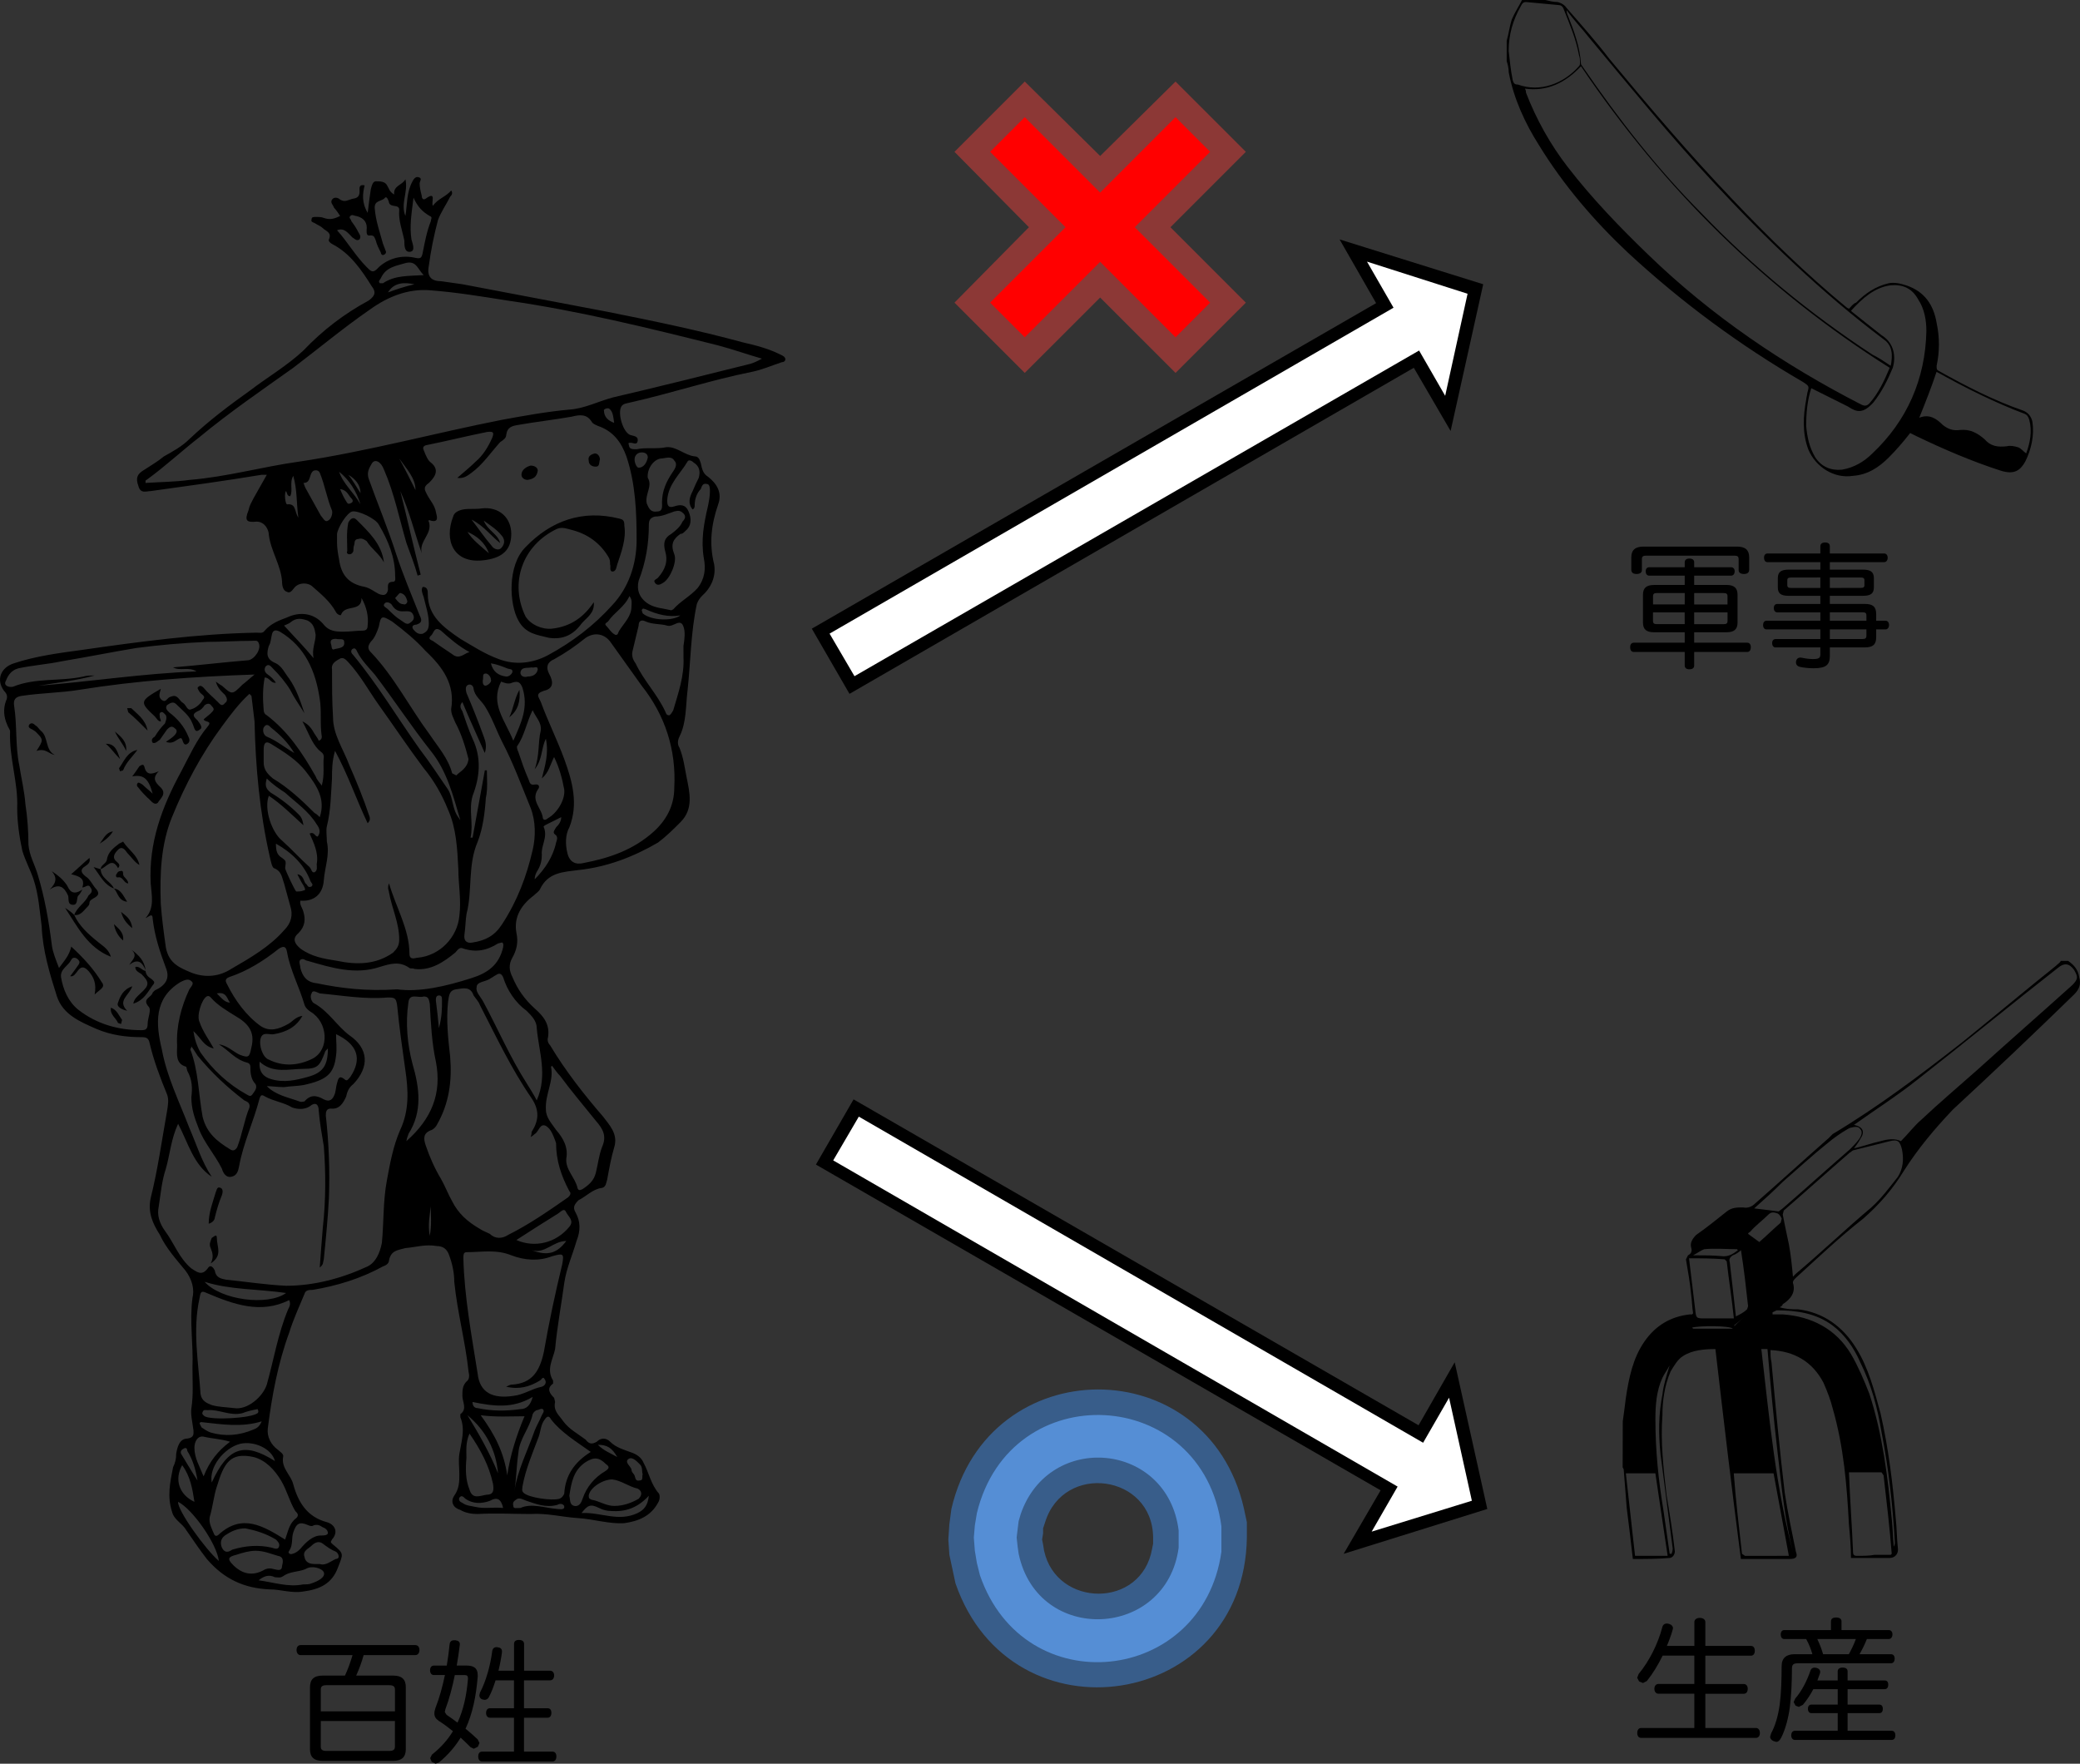 <?xml version="1.0" encoding="utf-8"?>
<!-- Generator: Adobe Illustrator 16.0.0, SVG Export Plug-In . SVG Version: 6.00 Build 0)  -->
<!DOCTYPE svg PUBLIC "-//W3C//DTD SVG 1.1//EN" "http://www.w3.org/Graphics/SVG/1.1/DTD/svg11.dtd">
<svg version="1.1" id="レイヤー_1" xmlns="http://www.w3.org/2000/svg" xmlns:xlink="http://www.w3.org/1999/xlink" x="0px"
	 y="0px" width="143.917px" height="122.021px" viewBox="0 0 143.917 122.021" enable-background="new 0 0 143.917 122.021"
	 xml:space="preserve">
<rect x="0" y="0" width="143.917" height="122.021" fill="#333333" stroke="none"/>
<path d="M24.097,32.85c0.494,0.281,0.847,0.705,0.847,1.268C24.66,33.695,24.448,33.271,24.097,32.85 M29.807,83.462
	c0,0.635,0.07,1.27-0.071,2.043C29.595,84.73,29.735,84.097,29.807,83.462z M15.002,68.73c0.706-0.143,0.706,0.422,0.917,0.633
	C15.568,69.363,15.355,69.082,15.002,68.73z M41.367,99.957c0.636,0,0.987,0.213,1.341,0.848
	C42.214,100.521,41.79,100.38,41.367,99.957z M33.402,47.088c0.07-0.211-0.07-0.492,0.211-0.492c0.143,0,0.354,0.211,0.354,0.424
	c0.069,0.141-0.142,0.352-0.354,0.422C33.402,47.441,33.402,47.229,33.402,47.088z M27.339,41.379
	c0.141-0.141,0.281-0.354,0.352-0.354c0.354,0.07,0.424,0.354,0.494,0.564c0,0.141-0.14,0.281-0.281,0.211
	C27.691,41.801,27.551,41.66,27.339,41.379z M23.532,33.836c0.494,0.07,0.563,0.424,0.775,0.635c0.141,0.141,0.141,0.281-0.07,0.354
	c-0.142,0.07-0.212,0-0.282-0.141C23.814,34.471,23.673,34.188,23.532,33.836z M42.495,29.254c-0.423-0.141-0.705-0.424-0.705-0.846
	c-0.07-0.07,0.213-0.211,0.354-0.141C42.424,28.479,42.424,28.83,42.495,29.254z M28.75,33.906c-0.353-0.705-0.704-1.41-1.127-2.186
	C28.115,32.426,28.75,33.061,28.75,33.906z M23.251,44.199c0.212,0.07,0.563-0.072,0.563,0.211c0.072,0.422-0.353,0.422-0.634,0.492
	c-0.282,0.143-0.212-0.211-0.282-0.354C22.828,44.27,22.969,44.199,23.251,44.199z M28.679,19.666
	c-0.634,0.143-1.27,0.354-1.834,0.564C27.27,19.525,27.973,19.525,28.679,19.666z M36.784,46.172
	c0.143,0.07,0.424-0.141,0.424,0.143c-0.071,0.352-0.354,0.492-0.706,0.492c-0.211,0.07-0.493,0-0.493-0.281
	C36.082,46.102,36.503,46.242,36.784,46.172z M44.399,31.299c0.281,0,0.422,0.141,0.422,0.354c-0.069,0.352-0.279,0.705-0.634,0.705
	c-0.142,0-0.281-0.354-0.281-0.564C43.905,31.439,44.187,31.299,44.399,31.299z M30.369,71.126c-0.069-0.775-0.141-1.34-0.211-1.902
	c0-0.143,0-0.354,0.211-0.354c0.213,0,0.213,0.141,0.213,0.354C30.582,69.787,30.582,70.351,30.369,71.126z M24.942,34.893
	c-0.422-0.775-1.198-1.408-1.479-2.256C24.167,33.201,24.66,33.977,24.942,34.893z M33.966,45.891
	c0.422,0.068,0.773,0.211,1.128,0.352c0.14,0.07,0.422,0,0.353,0.283c-0.07,0.141-0.213,0.281-0.423,0.281
	C34.459,46.736,34.106,46.453,33.966,45.891z M13.665,102.425c-0.424-0.635-0.775-1.27-1.129-1.834c-0.07-0.141,0-0.281,0.142-0.352
	c0.212-0.141,0.281,0,0.281,0.141C13.312,100.945,13.524,101.578,13.665,102.425z M39.181,85.859
	c-0.634,0.846-1.27,1.057-2.396,0.635C37.702,86.775,38.265,85.859,39.181,85.859z M47.076,42.576
	c-0.563,0.424-2.043,0.354-2.607-0.141l-0.07-0.211c0.07-0.211,0.212-0.07,0.281-0.07C45.456,42.506,46.231,42.719,47.076,42.576z
	 M44.468,102.001c-0.07,0.143,0.072,0.424-0.211,0.424c-0.282,0.07-0.282-0.143-0.354-0.354c-0.071-0.141-0.213-0.211-0.213-0.422
	c-0.07-0.213-0.493-0.494-0.211-0.705c0.281-0.213,0.634,0.211,0.846,0.422C44.468,101.578,44.399,101.791,44.468,102.001z
	 M20.642,35.811c-0.28-0.426-0.14-0.988-0.774-0.918c-0.141,0-0.212-0.846-0.07-0.916c0.07,0.141,0.07,0.354,0.282,0.354
	c0.211-0.424-0.072-0.918,0.211-1.41C20.572,33.906,20.502,34.752,20.642,35.811z M20.361,52.094
	c-0.635-0.354-1.2-0.846-1.902-1.129c-0.282-0.141-0.282-0.492-0.214-0.633c0.214-0.354,0.424-0.07,0.494,0
	C19.374,50.824,19.938,51.389,20.361,52.094z M27.833,42.295c0.423,0,0.635-0.07,0.774,0.281c0.071,0.213,0,0.354-0.212,0.494
	c-0.212,0.211-0.423,0-0.634-0.143c-0.354-0.211-0.635-0.492-0.917-0.773c-0.142-0.143-0.423-0.211-0.211-0.424
	c0.141-0.141,0.422,0,0.493,0.141C27.339,42.225,27.623,42.295,27.833,42.295z M36.009,104.328c-0.28,0-0.493,0.07-0.493-0.141
	c-0.07-0.283,0.071-0.354,0.282-0.494c0.211-0.07,0.423,0.07,0.634,0.141c0.635,0.213,1.34,0.494,2.115,0.283
	c0.141-0.07,0.353-0.141,0.493,0.07v0.141c-0.142,0.143-0.282,0.07-0.493,0.07C37.702,104.328,36.784,103.976,36.009,104.328z
	 M34.812,104.328c-0.706-0.07-1.269,0.07-1.903-0.07c-0.28-0.07-0.634-0.07-0.916-0.281c-0.141-0.07-0.281-0.143-0.212-0.354
	c0.143-0.211,0.282-0.07,0.424,0.07c0.493,0.354,1.128,0.354,1.69,0.141C34.388,103.552,34.671,103.693,34.812,104.328z
	 M17.823,97.49c0.07,0.141,0.07,0.211,0,0.281c-0.493,0.354-3.172,0.494-3.666,0.213c-0.07-0.07-0.211-0.143-0.141-0.283
	c0.07-0.211,0.212-0.141,0.353-0.141c0.775-0.07,1.552,0.424,2.396,0.211C17.117,97.63,17.471,97.56,17.823,97.49z M13.453,103.904
	c-1.058-0.492-1.409-1.551-0.848-2.537C13.171,102.142,13.312,102.988,13.453,103.904z M34.459,101.931
	c-0.563-1.41-1.341-2.75-2.115-4.02C33.612,98.97,34.319,100.31,34.459,101.931z M36.857,96.644
	c-0.142,0.563-0.423,0.846-0.848,0.846c-0.986,0.141-1.975,0.141-2.961-0.07c-0.211,0-0.353-0.141-0.353-0.424
	C34.106,97.279,35.446,97.49,36.857,96.644z M44.893,103.482c-0.072,0.705-0.353,0.986-0.775,1.197c-1.34,0.635-2.537-0.07-3.878,0
	c0.422-0.563,0.636-0.635,1.199-0.354c0.281,0.143,0.563,0.213,0.846,0.213C43.271,104.609,44.117,104.328,44.893,103.482z
	 M43.552,41.238c0.213,0.281,0.141,0.492,0.141,0.705c0,0.703-0.493,1.127-0.846,1.689c-0.07,0.07-0.07,0.354-0.282,0.283
	c-0.281-0.143-0.422-0.424-0.634-0.635c-0.143-0.141,0.071-0.211,0.141-0.283C42.495,42.365,43.199,42.014,43.552,41.238z
	 M32.485,45.115c-0.353,0.07-0.705,0.563-1.198,0.141c-0.423-0.281-0.846-0.563-1.341-0.916c-0.14-0.07-0.353-0.141-0.14-0.354
	c0.212-0.141,0.212-0.705,0.705-0.354C31.147,44.199,31.709,44.691,32.485,45.115z M29.314,19.033c-1.058,0.07-1.975,0-2.819,0.563
	h-0.212c-0.141-0.141,0-0.211,0.07-0.354c0.354-0.775,1.058-0.846,1.763-1.057C28.819,18.045,28.891,18.609,29.314,19.033z
	 M14.652,102.566c-0.212-1.059,0.847-2.396,1.975-2.68c0.985-0.213,2.185,0.354,2.396,1.197
	C16.905,99.746,15.779,100.099,14.652,102.566z M22.124,108.205c-0.142,0-0.214,0-0.354,0c-0.28,0-0.635-0.07-0.705-0.494
	c-0.141-0.422,0.282-0.563,0.493-0.773c0.212-0.211,0.494-0.354,0.776-0.143c0.28,0.213,0.563,0.424,0.916,0.564
	c0.211,0.141,0.279,0.494,0,0.494C22.898,107.994,22.545,108.345,22.124,108.205z M18.106,98.335
	c-0.142,0.354-0.354,0.494-0.563,0.564c-0.986,0.422-1.975,0.494-2.961,0.211c-0.213-0.07-0.424-0.211-0.635-0.354l-0.142-0.281
	c0.071-0.141,0.142-0.07,0.281-0.07C15.355,98.546,16.765,98.759,18.106,98.335z M35.587,103.201c0.142-0.848,0.142-1.764,0.28-2.68
	c0.071-0.986,0.775-1.691,0.988-2.68c0.07-0.141,0.141-0.211,0.28-0.281c0.142,0,0.282-0.143,0.423-0.07
	c0.142,0.141,0,0.281-0.07,0.424c-0.141,0.354-0.354,0.705-0.493,1.057C36.503,100.38,35.799,101.72,35.587,103.201z
	 M15.144,107.994c-0.917-0.775-2.891-3.523-2.82-4.09C13.312,104.398,15.002,106.794,15.144,107.994z M21.7,105.527
	c0.282-0.072,0.424,0,0.636,0.141c0.211,0.07,0.353,0.211,0.353,0.422c-0.071,0.143-0.282,0.143-0.494,0.143
	c-0.563,0-1.057,0.494-1.409,0.916c-0.142,0.141-0.28,0.283-0.563,0.354c-0.141,0.07-0.354-0.07-0.212-0.213
	c0.281-0.422,0.141-0.846,0.281-1.268c0.213-0.635,0.423-0.775,1.058-0.494C21.489,105.597,21.63,105.597,21.7,105.527z
	 M36.996,60.834c0-0.211,0.071-0.422,0.214-0.635c0.211-0.352,0.28-0.705,0.28-1.057c-0.07-0.635,0.422-1.199,0.141-1.902
	c-0.07-0.072,0.071-0.143,0.213-0.213c0.282-0.141,0.563-0.281,0.987-0.492c0,0.281-0.143,0.492-0.354,0.705
	c-0.072,0.141-0.282,0.352-0.072,0.492c0.214,0.141,0.143,0.354,0.072,0.563C38.265,59.283,37.702,60.129,36.996,60.834z
	 M21.7,45.537c-0.704-0.846-1.339-1.479-2.044-2.256c0.142-0.07,0.354-0.141,0.424-0.211c0.423-0.354,0.774-0.281,1.197-0.141
	c0.423,0.211,0.493,0.563,0.563,0.986C21.841,44.41,21.558,44.902,21.7,45.537z M19.092,58.367c1.128,0.635,1.974,1.48,2.396,2.607
	c0.07,0.143,0.211,0.213,0.07,0.354c-0.282,0.143-0.282-0.141-0.423-0.211c-0.141-0.213-0.141-0.564-0.563-0.635
	c0.143,0.281,0.282,0.563,0.424,0.773c0.07,0.143,0.212,0.354,0,0.354c-0.142,0.07-0.354,0.07-0.493,0.07
	c-0.071,0-0.775-1.48-0.775-1.621c0.07-0.492,0.07-0.492-0.213-0.705C19.161,59.143,19.092,58.861,19.092,58.367z M17.893,109.333
	c0.353-0.283,0.706-0.424,1.128-0.213c0.213,0,0.354,0.07,0.563-0.07c0.493-0.352,1.057-0.281,1.55-0.492
	c0.423-0.281,1.129-0.07,1.269,0.211c0.143,0.354-0.421,0.635-0.846,0.775c-0.141,0.07-0.354,0.07-0.563,0.07
	C19.938,109.826,18.951,109.474,17.893,109.333z M14.086,102.142c-0.281-0.705-0.634-1.27-0.634-1.975
	c0-0.422,0.212-0.846,0.634-0.773c0.563,0.141,1.129,0.141,1.834,0.352C15.074,100.38,14.509,101.085,14.086,102.142z
	 M19.796,89.455c-1.27,0.916-4.513,0.492-5.641-0.775C15.92,89.242,17.823,89.171,19.796,89.455z M22.686,72.537
	c0,1.197-0.352,1.691-1.409,1.973c-0.773,0.213-1.621,0.424-2.537,0.143c-0.493-0.143-0.847-0.494-0.774-1.199
	c0.915,0.846,2.043,0.494,3.031,0.494c0.986,0,1.128-0.211,1.479-1.129C22.476,72.748,22.545,72.677,22.686,72.537z M20.995,33.412
	c0.563,0,0.354-0.633,0.705-0.846c0.212-0.07,0.354,0,0.424,0.141c0.353,0.848,0.492,1.764,0.846,2.609
	c0.071,0.211-0.071,0.635-0.281,0.705c-0.212,0.141-0.353-0.211-0.494-0.354c-0.353-0.635-0.704-1.27-1.057-1.902
	C21.066,33.625,21.066,33.555,20.995,33.412z M16.978,105.738c0.705,0.141,1.408,0.352,2.114,0.775
	c0.142,0.141,0.281,0.281,0.212,0.492c-0.07,0.211-0.282,0.143-0.494,0.07c-0.916-0.211-1.832-0.141-2.749,0.141
	c-0.212,0.143-0.493,0.283-0.706-0.141c-0.14-0.352-0.07-0.635,0.213-0.846C15.989,105.949,16.414,105.738,16.978,105.738z
	 M17.683,107.289c0.563,0,1.057,0.211,1.551,0.354c0.422,0.068,0.354,0.422,0.28,0.705c0,0.352-0.28,0.281-0.563,0.211
	c-0.212-0.07-0.492-0.07-0.705,0.07c-0.774,0.422-1.48,0.281-2.115-0.354c-0.422-0.422-0.354-0.564,0.213-0.705
	C16.765,107.429,17.258,107.289,17.683,107.289z M39.393,103.482c0.141-0.916,0.282-1.764,1.128-2.326
	c0.564-0.354,0.916-0.354,1.41,0.141c0.212,0.143,0.281,0.281-0.07,0.494c-0.707,0.422-1.27,1.059-1.552,1.902
	c-0.07,0.211-0.211,0.563-0.563,0.494C39.393,104.117,39.464,103.763,39.393,103.482z M35.729,85.789
	c0.986-0.635,1.974-1.27,2.89-1.834c0.213-0.141,0.423-0.422,0.563-0.07c0.142,0.283,0.563,0.564,0.212,0.988
	C38.478,86,36.996,86.353,35.729,85.789z M42.495,104.187c-0.563,0-1.057-0.354-1.551-0.424c-0.141-0.07-0.211-0.07-0.211-0.281
	c0.07-0.564,0.986-1.129,1.621-1.129c0.635,0.07,1.128,0.494,1.763,0.635c0.281,0.141,0.354,0.424,0.07,0.705
	C43.693,103.976,43.13,104.187,42.495,104.187z M44.82,33.061c-0.069-0.564,0.354-1.27,0.917-1.34c0.281,0,0.704-0.213,0.916,0.141
	c0.282,0.283,0,0.635-0.141,0.848c-0.423,0.633-0.706,1.27-0.706,2.043c0,0.283,0.071,0.635-0.354,0.635
	c-0.422,0.07-0.563-0.211-0.704-0.563C44.61,34.188,45.174,33.625,44.82,33.061z M35.516,51.248c-0.563-1.41-1.621-2.539-0.846-4.09
	c0.211,0.07,0.493,0.213,0.774,0.07c0.422-0.141,0.563,0,0.705,0.354C36.574,48.922,36.082,49.979,35.516,51.248z M36.292,97.984
	c-0.563,1.338-0.987,2.678-1.198,4.088c-0.213-1.551-0.848-2.82-1.834-4.158C34.388,98.054,35.234,97.984,36.292,97.984z
	 M32.485,99.181c0.775,1.129,1.341,2.186,1.621,3.453c0.072,0.424,0.072,0.775-0.422,0.775c-0.493,0.07-0.986,0.354-1.199-0.352
	c-0.28-0.705-0.28-1.41-0.212-2.186C32.275,100.38,32.203,99.816,32.485,99.181z M31.85,56.746l-0.141-0.211
	c-0.423-0.564-0.354-1.34-0.705-1.904c-0.636-0.916-1.27-1.902-1.975-2.818c-1.551-2.186-2.891-4.441-4.582-6.486
	c-0.141-0.141-0.211-0.281-0.069-0.422c0.211-0.141,0.279,0.07,0.353,0.211c0.282,0.564,0.775,1.059,1.198,1.551
	c1.341,1.764,2.538,3.596,3.878,5.287C30.935,53.361,31.357,55.055,31.85,56.746z M18.458,75.144c0.352,0,0.774,0.068,1.197,0.068
	c0.424-0.068,0.916-0.068,1.34-0.141c1.622-0.354,2.115-0.775,2.257-2.043c0.07-0.494,0-0.988,0-1.48
	c1.479,0.705,1.833,1.691,0.986,2.961c-0.141,0.141-0.212,0.354-0.423,0.141c-0.353-0.281-0.422,0-0.493,0.283
	c-0.07,0.211-0.07,0.422-0.142,0.705c-0.141,0.422-0.354,0.633-0.775,0.422c-0.492-0.281-0.915-0.354-1.339,0.141
	c-0.071,0-0.212,0.07-0.353,0C19.938,75.919,19.092,75.779,18.458,75.144z M22.124,56.535c-0.142-0.143-0.214-0.213-0.354-0.283
	c-0.915-0.916-1.833-1.762-2.89-2.395c-0.422-0.354-0.636-0.635-0.636-1.129c0-0.281,0-0.635,0-0.846
	c0-0.494,0.142-0.635,0.494-0.424c0.916,0.564,1.833,1.127,2.469,1.975C21.91,54.35,22.545,55.266,22.124,56.535z M20.995,57.098
	c-0.07-0.492-0.213-0.635-0.354-0.775c-0.563-0.563-1.198-1.057-1.902-1.48c-0.354-0.281-0.423-0.492-0.28-0.984
	c0.422,0.422,0.846,0.705,1.269,0.984c0.775,0.705,1.621,1.271,2.184,2.188c0.214,0.281,0.282,0.563,0.072,0.846
	c-0.213,0-0.213-0.354-0.563-0.211c0.281,0.633,0.635,1.338,0.493,2.113c0,0.213,0.071,0.424-0.142,0.564
	c-0.211,0.07-0.211-0.213-0.353-0.354c-0.635-0.564-1.27-1.27-1.903-1.832c-0.704-0.564-1.27-2.186-0.915-3.102
	C19.444,55.617,20.149,56.322,20.995,57.098z M36.996,53.221c0.563-0.705,0.424-1.41,0.775-2.113c0.213,1.057-0.07,1.9-0.281,2.748
	c0.494-0.422,0.563-0.916,0.848-1.48c0.352,0.705,0.563,1.48,0.704,2.256c0.071,0.705-0.493,1.621-1.128,1.975
	c-0.07,0.07-0.281,0.211-0.353,0c-0.071-0.705-0.847-1.197-0.353-1.975c0.141-0.141,0.141-0.422-0.214-0.352
	c-0.353,0.07-0.353-0.213-0.422-0.354c-0.281-0.635-0.493-1.27-0.706-1.902c-0.069-0.143-0.14-0.354-0.069-0.424
	c0.493-0.705,0.634-1.621,1.057-2.469c0.212,0.494,0.635,0.848,0.563,1.41C37.209,51.389,37.35,52.234,36.996,53.221z
	 M28.115,78.951c0.07-0.354,0.142-0.424,0.142-0.494c0.986-1.551,0.774-3.172,0.282-4.863c-0.354-1.34-0.493-2.818-0.282-4.229
	c0.069-0.705,0.705-0.283,1.058-0.424c0.354,0,0.354,0.213,0.422,0.494c0.071,1.34,0.142,2.75,0.423,4.018
	C30.582,75.638,29.877,77.4,28.115,78.951z M13.24,72.394c0.213,0.281,0.282,0.424,0.424,0.635c0.985,1.199,2.044,2.186,3.241,3.102
	c0.143,0.07,0.423,0.143,0.354,0.494c-0.354,0.846-0.493,1.832-0.847,2.748c-0.141,0.213-0.281,0.283-0.492,0.143
	c-0.917-0.564-1.622-1.127-1.903-2.256c-0.282-1.551-0.282-3.172-0.846-4.652C13.171,72.537,13.24,72.537,13.24,72.394z
	 M23.32,37.572c0-0.211,0-0.424,0-0.635c0.071-0.494,0.706-1.48,1.059-1.553c0.422-0.068,1.621,0.494,1.833,0.918
	c0.634,1.059,1.128,2.256,1.128,3.523c0,0.141,0.07,0.424-0.143,0.424c-0.422,0-0.353,0.281-0.353,0.564
	c-0.07,0.352-0.281,0.422-0.634,0.279c-0.282-0.141-0.636-0.422-0.987-0.492c-1.128-0.211-1.621-0.846-1.763-1.902
	C23.392,38.348,23.32,37.924,23.32,37.572z M40.875,100.451c-1.128,0.705-1.763,1.621-1.834,2.891
	c-0.07,0.141-0.142,0.281-0.354,0.354c-0.493,0.141-2.114-0.07-2.467-0.424c-0.143-0.143-0.072-0.281-0.072-0.422
	c0.213-1.199,0.706-2.326,1.128-3.455c0.143-0.424,0.143-0.848,0.423-1.199c0.143-0.211,0.282-0.281,0.424,0
	C38.831,99.111,39.888,99.746,40.875,100.451z M23.32,15.932c0.493-0.213,0.775,0.211,1.059,0.492
	c0.141,0.07,0.279,0.281,0.493,0.141c0.142-0.211,0-0.354-0.071-0.492c-0.143-0.283-0.281-0.494-0.494-0.775
	c0-0.141-0.211-0.213-0.07-0.354c0.143-0.141,0.282,0,0.422,0c0.564,0.141,0.775,0.494,0.706,0.988c0,0.211,0,0.422,0.282,0.352
	c0.281,0,0.281,0.211,0.354,0.354c0.069,0.281,0.211,0.563,0.353,0.846c0,0.07,0.07,0.211,0.211,0.141
	c0.143-0.068,0.143-0.141,0.143-0.211c-0.071-0.211-0.143-0.352-0.213-0.563c-0.211-0.775-0.492-1.553-0.563-2.396
	c-0.071-0.635,0.493-0.494,0.706-0.775c0.141-0.143,0.281,0.281,0.281,0.354c0.141,0.352,0.705,0.07,0.705,0.492
	c-0.07,0.705,0.212,1.41,0.353,2.115c0,0.352,0,0.846,0.423,0.775c0.354-0.072,0.143-0.564,0.07-0.848
	c-0.142-0.916,0-1.762,0.142-2.891c0.282,0.635,0.634,0.986,1.128,1.27c0.211,0.07,0.071,0.213,0.071,0.354
	c-0.282,0.705-0.423,1.48-0.563,2.186c-0.071,0.354-0.143,0.424-0.494,0.354c-0.916-0.213-1.832,0-2.537,0.635
	c-0.422,0.492-0.563,0.281-0.847,0C24.591,17.693,24.027,16.707,23.32,15.932z M47.29,45.115c0,0,0,0.141,0,0.352
	c0.069,1.27-0.354,2.469-0.706,3.666c-0.07,0.143-0.213,0.354-0.281,0.354c-0.213,0-0.213-0.141-0.281-0.281
	c-0.563-1.199-1.479-2.115-2.045-3.313c-0.211-0.283-0.282-0.564-0.211-0.848c0.141-0.563,0.28-1.197,0.422-1.762
	c0-0.354,0.212-0.424,0.493-0.283c0.494,0.213,0.988,0.143,1.48,0.283c0.423,0.141,0.915-0.563,1.128,0.07
	c0.142,0.352,0.07,0.916,0,1.34C47.29,44.764,47.29,44.832,47.29,45.115z M13.381,71.337c0.493,0.424,0.705,1.059,1.41,1.199
	c-0.354-0.635-0.775-1.199-0.987-1.834c-0.213-0.422,0.142-1.551,0.494-1.762c0.141-0.07,0.211,0,0.281,0.068
	c0.493,0.564,1.128,0.918,1.69,1.271c0.846,0.492,1.409,1.057,1.127,2.184c-0.141,0.637-0.141,0.775-0.846,0.494
	c-0.423-0.211-0.846-0.635-1.409-0.705c0.704,0.424,1.127,1.059,1.974,1.27c0.212,0.07,0.212,0.213,0.212,0.424
	c0,0.352,0.071,0.775,0.354,1.057c0.142,0.283-0.071,0.494-0.211,0.705c-0.143,0.211-0.282,0.07-0.423,0
	c-1.271-0.705-2.326-1.691-3.173-2.891C13.593,72.324,13.453,71.832,13.381,71.337z M37.137,76.13
	c-0.211-0.422-0.493-0.846-0.705-1.197c-1.128-1.764-1.974-3.736-2.962-5.568c-0.211-0.424-0.563-0.705-0.493-1.059
	c0-0.422,0.635-0.352,0.988-0.635c0.14-0.068,0.211-0.141,0.353-0.211c0.211-0.141,0.354-0.141,0.493,0.143
	c0.282,0.916,0.846,1.762,1.621,2.326c0.353,0.352,0.705,0.703,0.705,1.197C37.278,72.748,37.912,74.369,37.137,76.13z
	 M38.195,73.734c0.212,0.281,0.354,0.494,0.563,0.705c0.774,1.057,1.623,2.045,2.469,3.102c0.493,0.564,0.775,1.059,0.423,1.832
	c-0.213,0.564-0.282,1.199-0.423,1.764c-0.141,0.563-0.493,0.846-0.916,1.129c-0.142,0.068-0.282,0.141-0.353-0.07
	c-0.143-0.705-0.847-1.271-0.775-2.045c0.141-0.775-0.212-1.41-0.705-1.975c-0.282-0.424-0.706-0.846-0.706-1.408
	c-0.07-1.059,0.563-1.977,0.354-2.961L38.195,73.734z M27.48,68.447c-2.115,0.141-3.877-0.07-5.569-0.422
	c-0.703-0.07-0.985-0.494-1.128-1.059c0-0.213-0.141-0.424,0-0.563c0.214-0.143,0.354,0.07,0.494,0.07
	c1.691,0.492,3.313,0.984,5.006,0.422c0.705-0.211,1.341-0.422,2.043,0.07c0.072,0.07,0.214,0,0.354,0.07
	c1.128,0.143,2.043-0.494,2.818-1.129c0.142-0.141,0.281-0.422,0.563-0.281c0.846,0.281,1.621,0.143,2.396-0.352l0.28-0.07
	c0.142,0.07,0.071,0.281,0.071,0.352c-0.282,1.199-1.058,1.764-2.186,2.115C30.863,68.236,29.031,68.658,27.48,68.447z
	 M19.727,106.513c-1.48-0.916-2.962-1.834-4.582-0.354c-0.141,0.141-0.282,0.141-0.353-0.07c-0.142-0.354-0.354-0.705-0.282-1.129
	c0.212-0.705,0.282-1.479,0.494-2.113c0.493-1.621,0.916-2.396,2.537-2.045c0.846,0.213,1.479,0.916,1.902,1.621
	s0.563,1.41,0.987,2.115c0.141,0.141,0.282,0.281,0.071,0.492C20.007,105.384,19.938,105.949,19.727,106.513z M22.265,54.35
	c-0.213-0.283-0.354-0.424-0.424-0.637c-0.916-1.621-1.903-3.102-3.383-4.229c-0.143-0.07-0.214-0.211-0.214-0.354
	c-0.069-0.773-0.069-1.551,0.071-2.256c0.354,0,0.423,0.424,0.775,0.354c-0.142-0.211-0.354-0.422-0.563-0.563
	c-0.212-0.141-0.282-0.354-0.142-0.564c0.213-0.211,0.354,0,0.494,0.143c0.423,0.422,0.847,0.916,1.199,1.48
	c0.281,0.563,0.635,1.057,0.986,1.619c-0.282-0.846-0.563-1.691-1.058-2.395c-0.281-0.354-0.493-0.848-0.915-1.059
	c-0.706-0.281-0.635-0.705-0.494-1.197c0.142-0.213,0.142-0.494,0.212-0.775c0.07-0.354,0.282-0.354,0.563-0.213
	c1.763,1.059,2.469,2.75,2.751,4.652c0.141,0.848,0,1.691,0.141,2.607c0,0.07,0,0.213-0.213,0.283
	c-0.07-0.213-0.282-0.424-0.422-0.705c-0.142-0.211-0.281-0.424-0.706-0.635c0.423,0.775,0.635,1.479,1.128,1.975
	c0.142,0.141,0.353,0.211,0.353,0.492C22.335,52.939,22.476,53.574,22.265,54.35z M2.667,47.441
	c1.269-0.213,2.607-0.354,3.877-0.705c-0.28,0-0.563,0-0.774,0.07c-1.622,0.352-3.313,0.068-4.864,0.703
	c-0.281,0.07-0.705-0.068-0.493-0.422c0.142-0.354,0.353-0.705,0.846-0.846c0.988-0.213,2.045-0.283,3.031-0.494
	c1.691-0.281,3.453-0.635,5.146-0.916c1.622-0.211,3.243-0.354,4.935-0.424c0.986,0,1.976-0.07,3.031-0.07
	c0.211,0,0.423-0.068,0.493,0.143c0.213,0.422-0.282,1.127-0.705,1.197c-1.763,0.143-3.454,0.354-5.217,0.494
	c0.494,0.281,1.058-0.07,1.622,0.281C9.857,46.596,6.263,47.158,2.667,47.441z M47.924,35.246c0.141-0.07,0.141-0.211,0.141-0.283
	c0-0.422,0.141-0.846,0.422-1.127c0.071-0.211,0.142-0.424,0.423-0.352c0.211,0,0.211,0.352,0.211,0.492
	c0,0.354-0.069,0.705-0.141,1.059c-0.28,1.197-0.493,2.326-0.28,3.594c0.141,0.705,0.07,1.41-0.424,2.045
	c-0.493,0.564-1.199,0.916-1.69,1.48l-0.142,0.07c-0.563-0.143-1.057-0.143-1.55-0.424c-0.706-0.424-0.848-1.059-0.706-1.621
	c0.493-1.27,0.706-2.537,0.706-3.877c0-0.354,0.141-0.492,0.422-0.564c0.493,0,0.916-0.211,1.34-0.354
	c0.282-0.068,0.422-0.068,0.636,0.143c0.212,0.211,0.069,0.424-0.071,0.563c-0.143,0.354-0.494,0.637-0.775,0.848
	c-0.494,0.281-0.563,0.635-0.422,1.197c0.211,0.705,0,1.27-0.494,1.832c-0.141,0.143-0.352,0.143-0.212,0.354
	c0.142,0.213,0.354,0.143,0.563,0c0.493-0.281,0.986-1.48,0.774-1.973c-0.281-0.705-0.07-1.059,0.422-1.41
	c0.142,0,0.214-0.07,0.354-0.211c0.422-0.354,0.422-0.848,0.212-1.342c-0.211-0.492-0.563-0.492-0.987-0.352
	c-0.423,0.141-0.492-0.07-0.492-0.424c0.069-1.127,0.914-1.832,1.407-2.678c0.072-0.143,0.282-0.07,0.423,0.07
	c0.354,0.211,0.494,0.563,0.354,1.057c-0.141,0.281-0.28,0.564-0.422,0.918C47.711,34.4,47.569,34.822,47.924,35.246z
	 M32.416,52.516c-0.071,0.635-0.563,0.846-0.847,1.129l-0.282-0.143c-0.281-1.057-0.986-1.832-1.551-2.678
	c-1.41-1.904-2.467-4.02-4.087-5.711c-0.213-0.211-0.213-0.422,0-0.705c0.28-0.281,0.421-0.635,0.563-1.057
	c0.141-0.775,0.211-0.775,0.916-0.354c0.846,0.635,1.621,1.27,2.324,2.045c1.199,1.127,2.045,2.326,1.764,4.018
	c0,0.354,0.141,0.564,0.281,0.918C31.922,50.754,32.203,51.67,32.416,52.516z M20.924,70.281c-0.493,0.07-0.705,0.422-0.987,0.563
	c-0.634,0.354-1.269,0.563-1.903,0.141c-0.985-0.703-1.762-1.762-2.324-2.891c-0.071-0.141-0.212-0.352,0.141-0.492
	c1.269-0.422,2.396-1.127,3.454-1.975c0.353-0.211,0.493-0.141,0.563,0.281c0.212,1.199,0.847,2.396,1.198,3.596
	c0.07,0.211,0.212,0.354,0.423,0.494c1.198,0.705,1.34,2.607,0.143,3.242c-0.988,0.494-2.045,0.564-3.031,0.07
	c-0.423-0.143-0.706-0.986-0.564-1.48c0.144-0.494,0.636-0.211,0.917-0.281C19.796,71.408,20.502,71.056,20.924,70.281z
	 M20.007,89.947c0.142,0.283,0,0.494-0.07,0.635c-0.705,1.691-0.986,3.455-1.479,5.217c-0.281,0.846-1.341,1.764-2.257,1.621
	c-0.563-0.07-1.057-0.07-1.551-0.211c-0.352-0.141-0.704-0.283-0.774-0.775c-0.142-2.186-0.563-4.371-0.07-6.625
	c0.07-0.354,0.07-0.564,0.494-0.354C16.13,90.23,18.033,90.935,20.007,89.947z M33.543,52.094c0.141-0.424,0.069-0.775-0.071-1.129
	c-0.354-0.984-0.774-2.043-1.199-3.029c-0.07-0.283-0.07-0.494,0.143-0.564c0.211-0.07,0.353,0.143,0.353,0.281
	c0.071,0.494,0.493,0.775,0.775,1.199c0.492,0.775,0.774,1.621,1.197,2.467c0.775,1.48,1.342,3.031,1.976,4.582
	c0.353,0.916,0.353,1.975,0.142,2.891c-0.423,1.832-1.058,3.525-2.116,5.146c-0.492,0.775-1.128,1.129-2.043,1.27
	c-0.354,0.07-0.635-0.07-0.563-0.563c0.072-0.494,0.072-0.986,0.142-1.41c0.423-1.621,0.07-3.382,0.775-5.005
	c0.353-0.916,0.493-1.975,0.563-3.031c0.142-0.633,0.071-1.27,0.071-1.902h-0.141c-0.282,1.551-0.564,3.104-0.847,4.652h-0.142
	c0.212-0.986-0.141-1.902,0.142-2.891c0.493-1.27,0.635-2.607,0-3.947c-0.281-0.635-0.494-1.27-0.706-1.902
	c-0.142-0.213-0.212-0.424,0-0.635C32.485,49.768,33.05,50.965,33.543,52.094z M35.023,95.939c0.916,0.211,1.621,0,2.326-0.422
	c0.141-0.072,0.211-0.354,0.353-0.072c0.142,0.213,0,0.424-0.212,0.494c-0.706,0.141-1.269,0.563-1.975,0.635
	c-1.41,0.211-2.325-0.211-2.468-1.551c-0.423-2.68-0.916-5.287-0.986-7.967c0-0.211,0-0.424,0.211-0.424
	c1.059,0,2.045-0.211,3.103,0.213c0.917,0.354,1.902,0.424,2.819,0.07c0.775-0.213,0.847-0.213,0.705,0.563
	c-0.494,2.045-0.916,4.02-1.27,6.063c-0.28,1.271-0.774,2.188-2.256,2.256C35.306,95.798,35.165,95.869,35.023,95.939z
	 M36.715,78.669c0.212-0.143,0.212-0.143,0.28-0.213c0.282-0.141,0.354-0.773,0.775-0.563c0.354,0.211,0.493,0.635,0.634,0.986
	l0.072,0.211c0,1.199,0.353,2.256,0.915,3.314c0.141,0.141,0.071,0.281-0.07,0.422c-1.41,0.988-2.749,1.904-4.158,2.609
	c-0.424,0.281-0.916,0.281-1.27-0.07c-0.282-0.141-0.494-0.213-0.705-0.354c-0.848-0.492-1.48-1.059-1.903-1.902
	c-0.281-0.494-0.492-1.059-0.774-1.551c-0.423-0.705-0.775-1.48-1.059-2.326c-0.14-0.424-0.211-0.848,0.424-1.059
	c0.142-0.07,0.281-0.211,0.353-0.354c0.848-1.48,1.058-3.031,0.917-4.723c-0.142-1.27-0.282-2.537-0.142-3.807
	c0.071-0.424,0.071-0.775,0.563-0.846c0.492-0.072,0.986-0.213,1.198,0.422c0.141,0.211,0.353,0.424,0.423,0.635
	c1.128,2.186,2.184,4.441,3.595,6.484c0.564,0.848,0.494,1.553,0,2.328C36.784,78.388,36.784,78.457,36.715,78.669z M46.654,54.49
	c0,1.27-0.563,2.256-1.408,3.031c-1.41,1.27-3.031,1.832-4.864,2.186c-0.564,0.141-0.988-0.07-1.128-0.705
	c-0.142-0.563-0.142-1.27,0.14-1.762c0.635-1.623,0.213-3.174-0.353-4.725c-0.493-1.34-1.128-2.607-1.621-3.947
	c-0.142-0.354-0.423-0.564,0.211-0.775c0.635-0.141,0.707-0.563,0.354-1.197c-0.213-0.424-0.142-0.775,0.353-0.986
	c0.775-0.424,1.479-0.916,2.185-1.48c0.635-0.424,1.341-0.283,1.763,0.354c0.706,0.986,1.409,1.973,2.115,2.961
	C46.021,49.484,46.796,51.883,46.654,54.49z M17.258,48.004l0.142,0.143c0.071,0.563,0.142,1.199,0.211,1.762
	c0.072,3.174,0.354,6.275,1.059,9.377c0.07,0.281,0.141,0.705,0.281,0.775c0.563,0.211,0.563,0.705,0.705,1.057
	c0.142,0.494,0.281,1.056,0.424,1.55c0.211,0.635,0.069,1.199-0.424,1.691c-0.986,1.129-2.324,1.904-3.666,2.68
	c-0.773,0.492-1.689,0.635-2.678,0.281c-0.847-0.354-1.621-0.635-1.834-1.762c-0.141-0.986-0.282-2.045-0.353-3.031
	c-0.07-2.044,0-4.087,0.774-5.992c0.917-2.256,2.045-4.371,3.453-6.273C15.92,49.484,16.555,48.639,17.258,48.004z M26.917,61.117
	c-0.143,0.354,0,0.492,0,0.632c0.211,1.129,0.705,2.115,0.705,3.244c0,0.422-0.143,0.633-0.425,0.916
	c-1.197,0.846-2.537,0.846-3.877,0.564c-0.916-0.143-1.762-0.283-2.537-0.848c-0.422-0.354-0.563-0.705-0.142-1.057
	c0.494-0.494,0.494-0.988,0.354-1.48c-0.07-0.281-0.28-0.492-0.212-0.775c0.916,0.07,1.552-0.422,1.621-1.41
	c0.071-0.916,0.423-1.762,0.213-2.678c0-0.354-0.071-0.775,0-1.059c0.28-1.129,0.28-2.256,0.354-3.313c0-0.564,0-1.199,0.211-1.904
	c0.917,1.691,1.479,3.385,2.256,5.006c0.213-0.213,0.142-0.354,0.142-0.424c-0.422-1.27-0.916-2.467-1.409-3.596
	c-0.422-1.127-1.128-2.113-1.128-3.313c-0.07-1.129-0.07-2.186-0.07-3.313c-0.072-0.354,0.211-0.564,0.493-0.705
	c0.282-0.211,0.493,0.07,0.635,0.211c0.846,0.916,1.409,1.975,2.114,2.963c1.058,1.479,2.044,2.959,3.103,4.369
	c0.705,0.846,1.269,1.834,1.691,2.891c0.563,1.27,0.634,2.68,0.704,4.088c0,1.059,0.213,2.115,0.071,3.244
	c-0.142,1.48-1.34,2.748-2.891,2.891c-0.141,0-0.563,0.211-0.563-0.281C28.325,64.289,27.41,62.808,26.917,61.117z M31.64,33.061
	c0.423,0.07,0.705-0.143,0.987-0.354c0.774-0.563,1.34-1.41,1.975-2.115c0.212-0.141,0.422-0.281,0.422-0.492
	c0.071-0.564,0.423-0.635,0.847-0.705c1.198-0.211,2.469-0.354,3.665-0.564c0.563-0.141,1.058-0.211,1.409,0.354
	c0.072,0.143,0.282,0.213,0.423,0.281c1.058,0.354,1.622,1.129,1.976,2.115c0.634,1.904,0.704,3.877,0.704,5.781
	c0,1.689-0.563,3.313-1.69,4.51c-1.269,1.41-2.749,2.539-4.439,3.455c-1.058,0.564-2.257,0.705-3.385,0.281
	c-0.986-0.354-1.833-0.916-2.679-1.408c-1.128-0.775-2.256-1.553-2.256-3.104c0-0.211,0-0.492-0.353-0.492
	c-0.142,0.211,0,0.492,0.07,0.705c0.142,0.635,0.354,1.197,0.354,1.832c0,0.424-0.142,0.563-0.423,0.705
	c-0.354,0.07-0.493-0.143-0.636-0.281c-0.211-0.283,0.072-0.354,0.212-0.354c0.424-0.141,0.354-0.354,0.214-0.635
	c-0.564-1.41-1.129-2.75-1.621-4.229c-0.564-1.764-1.271-3.455-1.903-5.217c-0.142-0.424,0-0.705,0.211-1.059
	c0.212-0.354,0.635-0.141,0.846,0.424c0.706,1.621,1.059,3.383,1.552,5.074c0.281,0.775,0.563,1.48,0.774,2.256l0.212-0.07
	c-0.493-1.902-0.916-3.807-1.41-5.779c0.636,1.408,0.988,2.891,1.481,4.301c-0.212-0.848,0.773-1.34,0.494-2.188
	c-0.072-0.068,0-0.141,0.141-0.068c0.563,0.141,0.422-0.283,0.354-0.564c-0.071-0.494-0.424-0.846-0.636-1.27
	c-0.141-0.281-0.28-0.492,0.143-0.775c0.279-0.281,0.846-0.846,0.141-1.408c-0.213-0.143-0.354-0.494-0.493-0.846
	c-0.071-0.143-0.071-0.283,0.141-0.354c1.409-0.281,2.818-0.635,4.229-0.918c0.493-0.068,0.493,0.07,0.354,0.424
	c-0.282,0.635-0.636,1.197-1.128,1.621C32.556,32.285,32.132,32.639,31.64,33.061z M14.933,47.158
	c0.142,0.494,0.422,0.705,0.635,0.918c0.142,0.211,0.212,0.422,0,0.563c-0.213,0.281-0.353,0.07-0.493-0.07
	c-0.354-0.354-0.706-0.635-0.987-0.986c-0.07-0.07-0.212-0.211-0.354-0.07c-0.141,0.07,0,0.213,0.071,0.354
	c0.142,0.211,0.494,0.281,0.212,0.563c-0.141,0.281-0.493,0.564-0.775,0.635c-0.281,0.143-0.353-0.281-0.563-0.422
	c-0.142-0.07-0.213-0.213-0.354-0.354c-0.212-0.211-0.353-0.141-0.563-0.07s-0.281,0.424-0.563,0.211
	c-0.28-0.211-0.14-0.492-0.069-0.775c-1.48,0.848-1.48,0.918-0.423,1.904c0.141,0.141,0.212,0.352,0.423,0.352
	c0-0.141-0.071-0.211-0.071-0.281c0-0.141-0.071-0.281,0.071-0.352c0.141-0.072,0.28,0.141,0.353,0.211
	c0.071,0.211,0,0.352-0.07,0.563c-0.281,0.283-0.493,0.564-0.706,0.916c-0.142,0.07-0.28,0.213-0.142,0.424
	c0.213,0.07,0.354-0.141,0.494-0.211c0.141-0.213,0.354-0.494,0.494-0.705c0.211-0.213,0.353-0.281,0.563-0.07
	c0.212,0.141,0.071,0.354-0.069,0.494c-0.144,0.141-0.354,0.281-0.564,0.422c0.354,0.141,0.564,0,0.775-0.141
	c0.142-0.07,0.282-0.213,0.353,0c0.072,0.211,0.143,0.424,0.354,0.281c0.213-0.141,0.142-0.352,0.071-0.494
	c-0.281-0.705-0.774-1.268-1.34-1.689c-0.141-0.143-0.282-0.283-0.141-0.494c0.211-0.141,0.422-0.281,0.634-0.07
	c0.422,0.422,0.916,0.775,1.128,1.34c0.143,0.281,0.143,0.705,0.494,0.424c0.28-0.143,0-0.424-0.142-0.637l-0.142-0.141
	c-0.212-0.211-0.141-0.354,0.142-0.492c0.212-0.072,0.353-0.213,0.493-0.424c0.212-0.141,0.353-0.141,0.493,0.07
	c0.211,0.211,0.142,0.281-0.069,0.492c-0.143,0.143-0.354,0.283-0.495,0.424c0.071,0.213,0.635,0.07,0.281,0.492
	c-0.774,0.918-1.269,2.045-1.832,3.104c-1.342,2.467-2.257,4.934-2.114,7.754c0.069,0.845,0.279,1.691-0.354,2.396
	c0.213-0.07,0.494-0.424,0.494,0.07c0.141,1.197,0.494,2.256,0.916,3.383c0.282,0.705,0,1.199-0.775,1.553l-0.141,0.141
	c-0.07,0.352-0.773,0.422-0.281,0.986c0.212,0.211-0.07,0.775-0.07,1.197c0,0.354-0.143,0.424-0.422,0.424
	c-1.621,0-3.104-0.424-4.372-1.41c-0.705-0.563-1.057-1.408-1.198-2.254c-0.071-0.564,0.493-0.775,0.705-1.199
	c0.07-0.143,0.213-0.211,0.423-0.07c0.141,0.143,0.212,0.211,0.07,0.422c-0.142,0.213-0.354,0.494-0.563,0.775
	c0.493,0.143,0.563-1.127,1.27-0.352c0.353,0.424,0.563,0.846,0.422,1.621c0.354-0.354,0.774-0.494,0.494-0.846
	c-0.563-0.918-1.27-1.693-2.115-2.469c-0.142,0.635-0.493,0.986-0.847,1.48c-0.212-0.563-0.423-1.059-0.492-1.551
	c-0.212-1.693-0.494-3.314-0.987-4.935c-0.213-0.705-0.564-1.27-0.635-2.045c0-0.916-0.071-1.902-0.212-2.818
	c-0.071-0.916-0.281-1.764-0.423-2.68c-0.281-1.34-0.142-2.75-0.353-4.088c-0.072-0.424,0.07-0.635,0.493-0.705
	c1.41-0.213,2.749-0.213,4.019-0.424c3.946-0.635,7.965-0.916,12.123-1.057c-0.353,0.281-0.563,0.492-0.846,0.705
	c-0.705,0.705-0.705,0.705-1.41,0.07C15.215,47.371,15.144,47.301,14.933,47.158z M14.652,81.417
	c-0.705-1.057-1.058-2.256-1.551-3.383c-0.705-1.834-1.55-3.523-1.903-5.428c-0.422-1.764-0.563-3.525,1.27-4.652
	c0.282-0.143,0.563-0.283,0.774-0.07c0.214,0.141,0,0.352-0.141,0.563c-0.563,1.199-0.916,2.537-0.847,3.877
	c0,0.564-0.142,1.27,0.635,1.48l0.07,0.281c0.354,0.635,0.354,1.199,0.281,1.832c0,0.775,0.214,1.41,0.493,2.115
	c0.354,0.986,1.128,1.834,1.621,2.82c0.072,0.281,0.282,0.635,0.635,0.563c0.424-0.07,0.493-0.422,0.564-0.773
	c0.281-1.553,0.986-3.031,1.409-4.654c0.069-0.211,0.142-0.281,0.353-0.141c0.635,0.354,1.34,0.424,1.903,0.775
	c0.422,0.141,0.846,0.141,1.198-0.07c0.423-0.354,0.635-0.141,0.635,0.281c0.071,0.848,0.213,1.621,0.353,2.467
	c0.142,1.834,0.142,3.736-0.069,5.641c-0.07,0.846-0.143,1.762-0.212,2.75c0.28-0.213,0.212-0.354,0.28-0.564
	c0.142-1.408,0.281-2.818,0.354-4.229c0.07-1.902,0-3.807-0.213-5.709c0-0.213,0-0.494,0.353-0.494
	c0.563,0.07,0.848-0.354,1.059-0.846c0.07-0.354,0.211-0.637,0.492-0.848c1.129-1.197,1.059-2.467-0.281-3.383
	c-0.847-0.635-1.408-1.621-2.396-2.186c-0.212-0.07-0.353-0.494-0.212-0.705c0.072-0.281,0.354-0.07,0.564,0
	c1.55,0.141,3.102,0.424,4.723,0.281c0.494,0,0.563,0.07,0.635,0.564c0.142,1.48,0.354,2.961,0.563,4.439
	c0.212,1.41,0.28,2.82-0.354,4.16c-0.493,1.127-0.704,2.324-0.915,3.453c-0.282,1.48-0.213,2.961-0.354,4.371
	c-0.141,0.703-0.422,1.338-0.987,1.621c-1.832,0.846-3.735,1.338-5.639,1.338c-1.41-0.068-2.749-0.279-4.159-0.422
	c-0.354-0.07-0.705-0.141-0.775-0.635c-0.069-0.141-0.28-0.494-0.493-0.141c-0.422,0.563-0.774,0.211-1.128,0
	c-0.847-0.705-1.198-1.764-1.833-2.609c-0.353-0.492-0.563-1.057-0.423-1.691c0.142-0.916,0.211-1.762,0.493-2.607
	c0.282-0.986,0.354-2.043,0.846-3.102C13.029,79.091,13.381,80.572,14.652,81.417z M10.068,33.412c0-0.141,0-0.211,0.072-0.211
	c1.269-0.916,2.396-1.973,3.665-2.961c2.044-1.691,4.301-3.242,6.485-4.793c1.763-1.34,3.453-2.75,5.286-4.018
	c1.27-0.916,2.68-1.48,4.23-1.342c1.833,0.143,3.525,0.426,5.287,0.705c4.934,0.705,9.799,1.904,14.592,3.104
	c1.057,0.281,2.043,0.635,3.031,0.916c-0.354,0.211-0.706,0.354-1.058,0.424c-3.103,0.773-6.203,1.551-9.234,2.256
	c-1.057,0.281-1.975,0.775-3.03,0.846c-1.55,0.141-3.103,0.422-4.653,0.705c-4.651,0.916-9.305,2.186-14.025,2.891
	c-2.538,0.352-5.005,1.057-7.613,1.27C12.112,33.342,11.126,33.342,10.068,33.412z M43.483,30.664
	c0.211-0.141,0.563,0.211,0.635-0.141c0.07-0.354-0.281-0.354-0.493-0.424c-0.493-0.143-0.916-1.48-0.635-1.975
	c0.142-0.211,0.354-0.211,0.635-0.281c2.817-0.635,5.568-1.551,8.389-2.115c0.706-0.141,1.341-0.422,1.976-0.633
	c0.141-0.072,0.28,0,0.353-0.213c0-0.213-0.212-0.281-0.353-0.354c-0.848-0.422-1.691-0.635-2.608-0.846
	c-3.104-0.846-6.202-1.48-9.375-2.115c-3.313-0.633-6.696-1.268-10.012-1.902c-0.492-0.07-0.986-0.141-1.479-0.211
	c-0.705,0-0.987-0.354-0.846-1.059c0.141-1.059,0.353-2.113,0.634-3.172c0.212-0.564,0.563-1.059,0.847-1.621
	c0.07-0.07,0.211-0.211,0.07-0.424c-0.354,0.424-0.915,0.564-1.27,1.059c-0.141-0.211,0.281-1.059-0.493-0.494
	c-0.211,0.143-0.28-0.068-0.28-0.211c-0.072-0.281-0.143-0.563-0.143-0.846c0-0.143,0.213-0.354-0.07-0.424
	c-0.212-0.07-0.354,0.141-0.422,0.281c-0.424,0.775-0.354,1.553-0.493,2.396c-0.354-0.846,0.211-1.691,0-2.537
	c-0.213,0.424-0.849,0.424-0.775,1.057c-0.353-0.211-0.353-0.422-0.494-0.633c-0.141-0.283-0.493-0.283-0.774-0.283
	c-0.211,0-0.281,0.283-0.353,0.564c-0.071,0.494-0.142,0.986-0.213,1.621c-0.422-0.705-0.353-1.34-0.212-1.902
	c-0.282-0.07-0.353,0.07-0.353,0.211c0,0.281,0.069,0.635-0.424,0.705c-0.353,0.07-0.563,0.281-0.916,0.07
	c-0.14-0.141-0.422-0.211-0.563,0c-0.142,0.211,0.07,0.352,0.141,0.563c0.142,0.143,0.282,0.354,0.422,0.564
	c-0.422,0.211-0.704,0.281-1.128,0.141c-0.14-0.07-0.353-0.07-0.563-0.07c-0.142,0-0.282,0-0.282,0.143
	c-0.07,0.211,0.071,0.211,0.211,0.281c0.213,0.141,0.424,0.211,0.564,0.352c0.211,0.213,0.635,0.283,0.423,0.775
	c-0.071,0.143,0.14,0.283,0.281,0.354c1.198,0.635,1.975,1.764,2.679,2.891c0.281,0.354,0.281,0.635-0.212,0.986
	c-1.691,0.918-3.172,2.045-4.512,3.453c-1.129,1.059-2.469,1.834-3.665,2.75c-1.481,1.059-2.892,2.115-4.231,3.385
	c-0.493,0.492-1.128,0.846-1.762,1.197c-0.422,0.354-0.915,0.635-1.34,0.916c-0.493,0.283-0.635,0.564-0.424,1.129
	c0.143,0.563,0.564,0.354,0.849,0.354c2.536-0.354,5.146-0.705,7.684-1.129c0.07,0,0.141,0,0.354,0
	c-0.354,0.635-0.636,1.129-0.917,1.621c-0.142,0.281-0.282,0.494-0.354,0.846c-0.281,0.705-0.141,0.846,0.563,0.775
	c0.563,0,0.847,0.564,0.847,0.918c0.141,1.127,0.846,2.113,0.915,3.24c0,0.283,0.072,0.637,0.354,0.705
	c0.281,0.143,0.423-0.281,0.636-0.422c0.279-0.213,0.773-0.213,1.056,0c0.635,0.563,1.271,1.059,1.692,1.832
	c0.069,0.143,0.353,0.283,0.353,0.143c0.282-0.705,1.41-0.143,1.41-1.129c0.352,0.635,0.493,1.27,0.421,1.902
	c0,0.213-0.07,0.354-0.352,0.354c-0.425,0-0.848,0.07-1.271,0.07c-0.563,0-1.056,0-1.479-0.563
	c-0.635-0.705-1.552-0.848-2.468-0.424c-0.563,0.211-1.128,0.424-1.551,0.916c-0.142,0.213-0.353,0.141-0.563,0.141
	c-4.087,0.072-8.178,0.635-12.123,1.199c-1.552,0.211-3.172,0.424-4.652,0.916c-0.917,0.283-1.27,1.129-0.706,1.904
	c0.212,0.211,0.281,0.422,0.141,0.705c-0.211,0.563-0.141,1.127,0.071,1.619c0.071,0.213,0.212,0.354,0.212,0.494
	c-0.07,1.832,0.563,3.525,0.493,5.287c0,0.986,0.143,1.975,0.354,2.961c0.212,0.705,0.563,1.338,0.774,1.975
	c0.354,1.056,0.423,2.185,0.564,3.24c0.069,1.693,0.563,3.314,1.056,4.865c0.423,1.27,1.622,1.762,2.749,2.256
	c0.987,0.422,2.045,0.564,3.104,0.564c0.353,0,0.492,0.07,0.563,0.422c0.282,1.199,0.706,2.326,1.199,3.525
	c0.142,0.352,0.071,0.773,0,1.197c-0.354,1.975-0.634,4.018-1.128,5.992c-0.212,0.986,0.141,1.762,0.635,2.537
	c0.422,0.916,1.128,1.691,1.763,2.467c0.493,0.635,0.635,1.34,0.493,1.904c-0.213,1.621,0.07,3.242,0,4.793
	c0,0.986,0.07,1.902-0.071,2.818c-0.07,0.424,0.071,0.986,0.142,1.553c0,0.211,0.071,0.492-0.423,0.563
	c-0.563,0-0.705,0.635-0.774,1.059c0,0.352-0.071,0.633-0.213,0.916c-0.211,1.057-0.422,2.043-0.07,3.102
	c0.142,0.564,0.705,0.775,0.987,1.27c0.493,0.705,0.916,1.34,1.409,1.975c1.199,1.408,2.607,2.043,4.371,2.113
	c0.774,0,1.479,0.283,2.326,0.143c1.056-0.143,1.974-0.494,2.396-1.691c0.353-0.916,0.422-0.916-0.354-1.553
	c-0.142-0.141-0.212-0.141-0.07-0.352c0.493-0.564,0.141-1.059-0.354-1.199c-1.341-0.352-1.975-1.338-2.325-2.607
	c-0.143-0.635-0.847-1.129-0.705-1.902c0.069-0.211-0.213-0.354-0.354-0.494c-0.493-0.352-0.774-0.916-0.706-1.479
	c0.282-2.258,0.706-4.514,1.48-6.627c0.282-0.916,0.706-1.832,1.058-2.68c0.07-0.281,0.354-0.281,0.563-0.281
	c1.689-0.281,3.313-0.775,4.863-1.621c0.212-0.07,0.424-0.211,0.424-0.424c0.14-0.703,0.635-0.703,1.128-0.846
	c0.773-0.07,1.407-0.281,2.184-0.141c0.424,0,0.706,0.211,0.848,0.635c0.211,0.563,0.354,1.197,0.354,1.832
	c0.211,2.115,0.774,4.158,0.986,6.203c0.07,0.283,0.07,0.563-0.142,0.705c-0.282,0.281-0.282,0.635-0.282,0.986
	c0,0.424,0.354,0.916-0.141,1.27v0.211c0.354,0.846,0.071,1.691-0.07,2.539c-0.071,0.492,0,0.916,0,1.408
	c0,0.494,0,0.986-0.353,1.48c-0.282,0.422-0.072,0.846,0.422,0.986c0.354,0.211,0.775,0.283,1.199,0.283
	c1.198-0.072,2.467,0,3.666,0c1.128-0.072,2.184,0.211,3.242,0.279c1.128,0.07,2.186,0.424,3.242,0.354
	c0.986-0.141,1.834-0.492,2.326-1.408c0.142-0.213,0.142-0.494,0.07-0.635c-0.563-0.635-0.705-1.48-1.058-2.115
	c-0.141-0.352-0.423-0.563-0.774-0.705c-0.563-0.211-1.128-0.352-1.551-0.775c-0.282-0.281-0.635-0.281-0.916,0
	c-0.354,0.213-0.563,0.143-0.775-0.141c-0.563-0.424-1.128-0.705-1.55-1.27c-0.282-0.422-0.706-0.705-0.564-1.34l-0.069-0.281
	c-0.281-0.281-0.563-0.635-0.071-0.986v-0.211c-0.493-0.775,0-1.48,0.141-2.186c0.143-1.553,0.424-3.031,0.636-4.582
	c0.141-0.988,0.563-1.904,0.847-2.893c0.281-0.705,0.281-1.338-0.071-1.973c-0.212-0.354-0.069-0.563,0.211-0.846
	c0.564-0.283,0.988-0.775,1.623-0.848c0.28-0.07,0.28-0.352,0.354-0.563c0.141-0.775,0.279-1.551,0.493-2.256
	c0.281-0.916-0.354-1.553-0.775-2.115c-1.339-1.551-2.608-3.172-3.665-4.934c-0.142-0.143-0.212-0.354-0.142-0.564
	c0.142-0.916-0.354-1.479-0.916-1.975c-0.705-0.635-1.198-1.338-1.551-2.186c-0.213-0.422-0.281-0.846,0-1.34
	c0.282-0.492,0.423-1.057,0.282-1.691c-0.213-1.127,0.354-1.973,1.198-2.607c0.141-0.141,0.353-0.281,0.423-0.421
	c0.563-1.199,1.621-1.199,2.678-1.34c1.976-0.211,3.808-0.916,5.499-1.904c0.563-0.422,1.058-0.916,1.551-1.408
	c0.916-0.918,0.635-2.045,0.423-3.102c-0.142-0.705-0.211-1.342-0.493-2.045c-0.143-0.211-0.143-0.494,0-0.775
	c0.493-0.986,0.423-2.115,0.563-3.242c0.213-1.975,0.213-3.949,0.636-5.922c0.07-0.211,0.213-0.424,0.354-0.563
	c0.635-0.564,0.986-1.342,0.846-2.188c-0.353-1.41-0.211-2.748,0.282-4.158c0.28-0.775-0.072-1.41-0.706-1.902
	c-0.353-0.211-0.422-0.564-0.494-0.916c-0.069-0.213-0.141-0.494-0.421-0.494c-0.706-0.07-1.27-0.705-1.976-0.635
	c-0.634,0.141-1.41,0-2.044,0.141C43.552,31.086,43.552,31.016,43.483,30.664z"/>
<path d="M14.44,84.66c0.281-0.07,0.422-0.281,0.422-0.422c0.142-0.564,0.282-1.059,0.493-1.551c0.072-0.213,0.072-0.424-0.07-0.494
	c-0.281-0.143-0.281,0.141-0.353,0.281C14.721,83.179,14.44,83.884,14.44,84.66"/>
<path d="M14.581,87.41c0.847-0.563,0.422-1.129,0.422-1.762c0-0.07,0-0.213-0.142-0.143l-0.212,0.143
	c-0.069,0.211-0.211,0.422-0.069,0.705C14.721,86.705,14.792,86.986,14.581,87.41"/>
<path d="M10.562,54.912c-0.212-0.211-0.494-0.422-0.705-0.633c-0.141-0.07-0.282-0.213-0.353-0.07c-0.071,0.141,0,0.211,0.069,0.281
	c0.214,0.281,0.424,0.494,0.636,0.705c0.213,0.141,0.423,0.563,0.706,0.352c0.141-0.281,0.705-0.633,0.141-1.127
	c-0.281-0.281-0.563-0.563-0.071-1.059c-0.493,0.213-0.846,0.283-0.986-0.281c-0.07-0.281-0.212-0.141-0.354-0.07
	c-0.141,0.213-0.281,0.424-0.493,0.705C9.928,53.574,10.28,53.855,10.562,54.912"/>
<path d="M5.135,63.3c0.422,0.072,0.634-0.279,0.915-0.563c0.071-0.07,0.141-0.141,0.141-0.281c0-0.354,0.917-0.354,0.494-0.916
	c-0.281-0.283-0.422-0.705-0.775-0.918c-0.353-0.281-0.353-0.492,0-0.705c0.213-0.141,0.354-0.279,0.281-0.563
	c-0.422,0.354-0.774,0.705-1.269,1.129c0.563,0.141,0.986,0.281,0.774,0.916c0.212,0,0.423-0.281,0.564,0
	c0.211,0.281,0,0.423-0.143,0.562C5.909,62.455,5.346,62.738,5.135,63.3"/>
<path d="M5.135,63.3c-0.213-0.211-0.423-0.352-0.635-0.492c0.846,1.27,1.55,2.75,3.171,3.385c-0.141-0.494-0.493-0.705-0.847-0.988
	C6.121,64.64,5.487,64.076,5.135,63.3"/>
<path d="M6.968,60.129c0.423-0.141,0.774-0.846,1.199-0.068c0.211-0.213,0-0.354-0.071-0.424c-0.354-0.281-0.212-0.564,0.071-0.846
	c0.279-0.283,0.492,0,0.633,0.211c0.282,0.281,0.495,0.635,0.848,0.846c-0.142-0.705-0.774-1.057-1.128-1.621l-0.282,0.141
	c-0.353,0.283-0.774,0.564-0.846,1.129C7.319,59.777,6.968,59.848,6.968,60.129"/>
<path d="M5.697,61.539c-0.705,0.494-0.916,0-1.056-0.281c-0.282-0.424-0.635-0.705-1.058-0.986c0.353,0.424,0.353,0.775-0.143,1.27
	c0.635-0.424,0.987-0.213,1.271,0.421c0.069,0.211-0.07,0.637,0.353,0.637c0.354,0,0.211-0.494,0.354-0.637
	C5.487,61.892,5.557,61.822,5.697,61.539"/>
<path d="M2.526,51.953c0.634-0.213,0.848,0.211,1.27,0.281c-0.705-0.354-0.422-1.27-0.986-1.691
	c-0.142-0.141-0.212-0.281-0.353-0.354c-0.143-0.141-0.282-0.211-0.424-0.07c-0.142,0.213,0.071,0.283,0.213,0.354l0.212,0.141
	C3.019,51.178,3.019,51.178,2.526,51.953"/>
<path d="M10.068,67.179c-0.279-0.07-0.421-0.354-0.704-0.281c0,0.281,0.211,0.352,0.423,0.492c0.563,0.564,0.563,0.775-0.071,1.34
	c-0.211,0.211-0.422,0.352-0.493,0.705c0.706-0.211,0.987-0.775,1.34-1.27c0.212-0.211,0.071-0.283-0.071-0.424
	c-0.211-0.141-0.423-0.281-0.423-0.635"/>
<path d="M9.505,51.883c-0.706,0.141-0.916,0.775-1.27,1.27l0.07,0.211l0.213-0.07C8.73,52.729,9.152,52.375,9.505,51.883"/>
<path d="M10.209,50.543c-0.143-0.775-0.705-1.129-1.128-1.551H8.799l0.071,0.281C9.294,49.627,9.716,50.049,10.209,50.543"/>
<path d="M8.799,69.929c-0.705-0.705,0.142-1.059,0.354-1.693c-0.634,0.213-0.847,0.705-0.985,1.129
	C8.025,69.646,8.446,69.857,8.799,69.929"/>
<path d="M10.068,67.107c-0.069-0.633-0.493-1.057-0.985-1.408c0.492,0.422,0.07,0.705-0.142,1.057
	C9.574,66.263,9.857,66.615,10.068,67.107"/>
<path d="M7.953,50.613c0.214,0.494,0.563,0.846,0.775,1.34C8.799,51.318,8.377,50.965,7.953,50.613"/>
<path d="M7.671,69.716c-0.07,0.492,0.354,0.705,0.495,1.059l0.211,0.068l0.069-0.281C8.236,70.281,8.094,69.857,7.671,69.716"/>
<path d="M7.884,61.471c-0.213-0.494-0.916-0.705-0.916-1.342c-0.071,0-0.212-0.068-0.494-0.141
	C6.968,60.623,7.178,61.188,7.884,61.471"/>
<path d="M8.871,61.117c0-0.283-0.353-0.424-0.353-0.635c0-0.143,0-0.283-0.213-0.211c-0.14,0-0.212,0.141-0.281,0.279
	c0,0.213,0.143,0.143,0.212,0.143C8.519,60.693,8.588,61.117,8.871,61.117"/>
<path d="M7.813,57.521c-0.494,0.07-0.635,0.494-0.916,0.846C7.25,58.156,7.602,57.873,7.813,57.521"/>
<path d="M7.884,63.935c0.07,0.424,0.282,0.846,0.635,1.129C8.588,64.5,8.167,64.218,7.884,63.935"/>
<path d="M7.884,61.471c0.282,0.279,0.282,0.845,0.915,0.916C8.519,61.962,8.377,61.539,7.884,61.471"/>
<path d="M8.306,52.516c-0.212-0.635-0.354-1.059-0.987-1.059C7.671,51.74,7.884,52.094,8.306,52.516"/>
<path d="M9.152,64.218c-0.07-0.635-0.423-0.846-0.774-1.129C8.519,63.583,8.73,63.865,9.152,64.218"/>
<path d="M41.086,41.66c-0.705,1.059-1.622,1.691-2.892,1.834c-0.705,0.07-1.479-0.281-1.833-0.846
	c-1.129-2.326-0.212-4.936,2.186-6.063c0.353-0.143,0.706,0,0.985,0.07c1.128,0.281,1.977,0.916,2.538,1.832
	c0.142,0.211,0.142,0.354,0.142,0.563c0.07,0.143-0.07,0.424,0.142,0.494c0.282,0,0.282-0.281,0.354-0.494
	c0.28-0.846,0.634-1.762,0.492-2.678c0-0.354-0.069-0.424-0.353-0.494c-2.538-0.635-4.723,0.143-6.485,1.975
	c-1.269,1.27-1.129,3.947-0.494,5.076c0.494,0.916,1.27,0.986,2.115,1.197c0.987,0.143,1.691-0.211,2.256-0.986
	C40.592,42.719,41.155,42.436,41.086,41.66"/>
<path d="M33.825,38.277c-0.563-0.494-1.128-0.916-1.48-1.48C32.978,37.078,33.543,37.502,33.825,38.277 M33.472,36.021
	c0.494,0.352,0.916,0.635,1.199,0.986c0.281,0.281,0.281,0.635,0,0.916c-0.212,0.211-0.564,0-0.636-0.141
	c-0.492-0.564-0.915-1.199-1.408-1.834c0.846,0.424,1.34,1.129,1.975,1.621C34.459,36.938,33.753,36.727,33.472,36.021z
	 M35.375,36.938c0-1.127-0.848-1.902-2.044-1.764c-0.424,0.07-0.848,0-1.27,0.07c-0.354,0.07-0.635,0.213-0.706,0.494
	c-0.635,1.621,0,3.242,2.044,3.031C34.74,38.629,35.375,38.066,35.375,36.938z"/>
<path d="M36.503,33.201c0.423-0.07,0.634-0.211,0.706-0.635c0-0.211-0.214-0.354-0.494-0.354c-0.281,0.07-0.634,0.283-0.634,0.637
	C36.082,33.061,36.292,33.201,36.503,33.201"/>
<path d="M41.509,31.791c0-0.211-0.143-0.422-0.354-0.422c-0.28,0.07-0.494,0.211-0.422,0.492c0,0.283,0.211,0.424,0.493,0.424
	S41.437,32.004,41.509,31.791"/>
<path d="M26.564,38.912c-0.142-1.27-1.057-2.115-1.903-2.961c-0.212-0.213-0.422-0.07-0.563,0.211
	c-0.141,0.705-0.07,1.34-0.07,1.975c-0.07,0.07,0,0.211,0.141,0.211c0.142,0,0.213-0.07,0.281-0.211c0-0.143,0-0.281,0.071-0.494
	c0-0.211,0.071-0.354,0.281-0.354c0.213-0.07,0.354,0,0.563,0.143C25.717,37.994,26.282,38.348,26.564,38.912"/>
<path d="M35.94,47.723c-0.353,0.635-0.423,1.34-0.706,1.902C35.868,49.133,36.009,48.498,35.94,47.723"/>
<path d="M119.966,91.71h0.07c0.28-0.281,0.563-0.494,0.775-0.775C120.6,91.216,120.318,91.429,119.966,91.71 M119.896,91.921
	c-0.211-0.211-2.326-0.211-2.818-0.07l0.071,0.07C118.062,91.921,118.979,91.921,119.896,91.921z M120.248,86.494l-0.07-0.07
	c-0.775,0-1.481-0.07-2.256,0c-0.213,0.07-0.494,0.281-0.775,0.424h0.07c0.706,0,1.34,0,2.045,0.068
	C119.685,86.916,119.966,86.705,120.248,86.494z M121.728,85.929c0.493-0.424,0.987-0.916,1.481-1.34l0.069-0.281
	c-0.069-0.141-0.141-0.281-0.28-0.354c-0.212-0.07-0.423-0.141-0.636,0.072c-0.422,0.422-0.915,0.773-1.269,1.197
	c-0.143,0.07-0.143,0.141-0.143,0.141C121.235,85.578,121.447,85.718,121.728,85.929z M115.526,107.5h0.141
	c0-0.068,0.071-0.211,0.071-0.352c-0.281-2.188-0.563-4.371-0.847-6.557c-0.141-1.41-0.141-2.75,0.141-4.158
	c0.071-0.637,0.281-1.27,0.494-1.975c-0.141,0.281-0.354,0.563-0.494,0.846c-0.422,0.916-0.493,1.902-0.493,2.891
	c0,2.186,0.213,4.229,0.563,6.344C115.243,105.527,115.385,106.513,115.526,107.5z M124.125,107.64
	c-0.635-2.396-0.847-4.723-1.129-7.119c-0.28-2.396-0.492-4.725-0.703-7.189c-0.213,0-0.282,0-0.425,0
	C122.434,98.195,122.856,102.917,124.125,107.64z M120.459,86.494c-0.143,0.141-0.354,0.281-0.563,0.354
	c-0.211,0.141-0.281,0.281-0.211,0.492c0.07,0.635,0.14,1.197,0.211,1.832c0.071,0.637,0.143,1.27,0.212,1.904
	c0.282-0.141,0.564-0.283,0.775-0.494l0.069-0.211C120.813,89.101,120.672,87.832,120.459,86.494z M122.644,90.792v0.143h0.071
	c0.212,0,0.423,0,0.634,0c1.976,0.141,3.666,0.986,4.725,2.75c0.493,0.846,0.916,1.832,1.27,2.748
	c0.917,2.818,1.269,5.711,1.55,8.67c0.071,0.635,0.071,1.27,0.141,1.904c0.072-0.143,0.072-0.213,0.072-0.281
	c-0.142-2.539-0.423-5.076-0.917-7.613c-0.281-1.693-0.704-3.313-1.479-4.865c-0.425-0.984-1.059-1.902-1.904-2.537
	c-1.127-0.846-2.467-1.057-3.877-1.057L122.644,90.792z M116.865,87.056c0.142,1.199,0.281,2.326,0.424,3.525
	c0.069,0.633,0.069,0.633,0.704,0.633c0.704,0,1.34,0,1.975,0c-0.143-1.408-0.354-2.678-0.494-3.945l-0.141-0.143
	C118.485,87.056,117.71,87.056,116.865,87.056z M121.375,83.603c0.635,0.07,1.128,0.141,1.691,0.211l0.28-0.211
	c1.551-1.34,3.104-2.75,4.652-4.088c0.213-0.213,0.423-0.424,0.635-0.705c0.141-0.213,0.282-0.494,0.071-0.705
	c-0.142-0.211-0.424-0.143-0.706-0.07l-0.141,0.07c-0.494,0.281-0.987,0.635-1.41,0.986c-1.057,0.846-2.044,1.762-3.103,2.68
	C122.715,82.404,122.08,82.97,121.375,83.603z M112.494,101.931c0.213,1.902,0.423,3.807,0.636,5.709c0.773,0,1.479,0,2.256,0
	c-0.282-1.902-0.564-3.807-0.849-5.709C113.903,101.931,113.269,101.931,112.494,101.931z M127.931,101.861
	c0.07,1.902,0.212,3.736,0.282,5.498c0,0.211,0.069,0.281,0.281,0.281c0.423,0,0.847,0,1.198-0.07c0.423,0,0.775,0,1.128,0
	l0.07-0.07c-0.14-1.832-0.354-3.596-0.563-5.428l-0.142-0.211C129.411,101.861,128.636,101.861,127.931,101.861z M123.772,107.64
	c-0.353-1.902-0.704-3.807-1.057-5.709c-0.915,0-1.902,0-2.749,0V102c0.141,1.834,0.352,3.666,0.563,5.5l0.212,0.141
	C121.8,107.64,122.786,107.64,123.772,107.64z M124.055,88.326l0.212-0.211c1.762-1.48,3.454-3.102,5.217-4.582
	c0.704-0.635,1.27-1.41,1.832-2.115c0.354-0.563,0.423-1.197,0.282-1.902c-0.142-0.564-0.282-0.705-0.846-0.564
	c-0.849,0.213-1.692,0.424-2.538,0.635c-0.142,0.07-0.142,0.143-0.213,0.143c-1.55,1.34-3.029,2.678-4.58,4.018l-0.072,0.283
	c0.142,0.703,0.282,1.408,0.423,2.043C123.915,86.845,123.984,87.55,124.055,88.326z M128.283,77.822
	c0.636,0.143,0.775,0.494,0.424,0.988c-0.142,0.281-0.281,0.422-0.424,0.635c0.636-0.143,1.2-0.354,1.834-0.494
	c0.493-0.141,0.987-0.211,1.409,0c0.494-0.494,0.916-1.057,1.409-1.48c1.27-1.197,2.609-2.326,3.878-3.453
	c2.185-1.975,4.44-3.947,6.556-5.852c0.424-0.424,0.424-0.563,0.142-1.059c-0.354-0.492-0.705-0.492-1.128-0.141
	c-3.242,2.537-6.415,5.146-9.657,7.684C131.315,75.779,129.764,76.765,128.283,77.822z M112.281,98.335
	c0.072-0.492,0.143-1.057,0.213-1.621c0.213-1.408,0.493-2.75,1.27-3.877c0.773-1.127,1.833-1.762,3.172-1.902h0.141l0.071-0.07
	c-0.071-0.424-0.071-0.846-0.141-1.34c-0.071-0.775-0.213-1.551-0.354-2.396l0.141-0.281c0.281-0.143,0.281-0.354,0.213-0.564
	c-0.071-0.281,0.069-0.563,0.353-0.846c0.705-0.492,1.41-1.059,2.114-1.621c0.353-0.281,0.706-0.281,1.128-0.281
	c0.354,0.07,0.635-0.07,0.848-0.283c1.69-1.479,3.385-3.029,5.074-4.51c0.071-0.07,0.142-0.143,0.281-0.283
	c3.173-1.902,6.063-4.088,8.953-6.344c2.184-1.762,4.37-3.596,6.484-5.287c0.142-0.141,0.282-0.211,0.354-0.352
	c0.14,0,0.353,0,0.493,0c0.422,0.281,0.705,0.633,0.773,1.127c0.142,0.494,0,0.846-0.353,1.199c-2.749,2.678-5.568,5.355-8.39,7.965
	c-1.269,1.34-2.396,2.68-3.384,4.229c-0.774,1.27-1.69,2.326-2.818,3.314c-1.621,1.27-3.103,2.678-4.652,4.088
	c-0.141,0.141-0.212,0.213-0.212,0.354c0.212,0.635-0.141,1.127-0.706,1.48c0,0.07-0.07,0.141-0.211,0.211
	c0.493,0.141,0.846,0.141,1.269,0.141c1.764,0.211,3.103,1.199,4.02,2.68c0.846,1.34,1.269,2.961,1.69,4.512
	c0.563,2.467,0.847,4.863,1.058,7.33c0.07,0.635,0.07,1.34,0.141,1.975c0.071,0.424-0.212,0.705-0.563,0.705
	c-0.917,0-1.764,0-2.68,0c0-0.773-0.071-1.551-0.142-2.326c-0.141-2.68-0.354-5.355-1.128-8.037
	c-0.141-0.563-0.354-1.127-0.634-1.762c-0.775-1.479-2.045-2.186-3.666-2.256c0,0.283,0,0.564,0.07,0.846
	c0.281,3.031,0.563,6.064,0.916,9.023c0.212,1.41,0.493,2.68,0.775,4.088c0.141,0.354,0,0.494-0.423,0.494c-0.987,0-2.044,0-3.104,0
	h-0.28c-0.636-4.863-1.198-9.658-1.764-14.521c-0.773,0-1.621,0.07-2.256,0.494c-0.353,0.211-0.634,0.705-0.846,1.059
	c-0.423,0.984-0.564,2.043-0.564,3.029c-0.14,1.832,0.072,3.666,0.282,5.498c0.213,1.27,0.423,2.539,0.564,3.809
	c0.069,0.281-0.143,0.563-0.354,0.563c-0.848,0.07-1.623,0.07-2.538,0.07c-0.141-1.27-0.282-2.396-0.423-3.525
	c-0.07-0.916-0.141-1.832-0.211-2.678l-0.072-0.141C112.281,100.451,112.281,99.394,112.281,98.335z"/>
<path d="M132.795,28.902c0.706-0.283,1.198,0.07,1.621,0.492c0.354,0.281,0.706,0.424,1.199,0.354
	c0.704-0.07,1.198,0.211,1.691,0.633c0.422,0.494,0.915,0.564,1.55,0.494c0.213-0.07,0.563,0,0.775,0.07
	c0.211,0.07,0.353,0.283,0.563,0.424c0.281-0.775,0.422-1.551,0.212-2.326c-0.07-0.213-0.141-0.354-0.353-0.424
	c-2.044-0.775-4.019-1.762-5.922-2.82l-0.142-0.068C133.642,26.787,133.218,27.846,132.795,28.902 M104.387,3.523
	c0.07,0.635,0.141,1.34,0.282,2.045c0.069,0.211,0.141,0.281,0.352,0.281c1.551,0.563,3.173-0.07,4.229-1.27
	c0.071-0.068,0.071-0.141,0.071-0.281s0-0.281-0.071-0.492c-0.212-1.129-0.635-2.115-1.057-3.174
	c-0.072-0.211-0.213-0.281-0.353-0.281c-0.775-0.07-1.552-0.141-2.256-0.211c-0.214,0-0.282,0.141-0.354,0.281
	C104.67,1.41,104.387,2.396,104.387,3.523z M125.324,26.857c-0.281,0.846-0.353,1.762-0.353,2.607
	c0.07,0.775,0.211,1.48,0.633,2.186c0.423,0.635,1.058,0.916,1.834,0.846c0.846-0.141,1.551-0.563,2.115-1.127
	c2.396-2.256,3.665-5.146,3.735-8.459c0-0.775-0.141-1.551-0.563-2.186c-0.423-0.775-1.058-1.059-1.903-0.986
	c-1.128,0.141-1.974,0.916-2.749,1.762l0.07,0.07c0.706,0.563,1.41,1.127,2.045,1.621c0.916,0.563,0.986,1.551,0.775,2.256
	c-0.354,0.846-0.775,1.691-1.34,2.396c-0.706,0.775-1.129,0.705-1.764,0.281C127.015,27.703,126.169,27.279,125.324,26.857z
	 M130.821,25.307c0.142-0.705,0.142-1.41-0.494-1.834c-4.3-3.242-8.177-6.979-11.842-10.926c-2.961-3.174-5.71-6.557-8.53-9.939
	c-0.492-0.635-1.057-1.197-1.551-1.902c0,0.141,0,0.211,0.072,0.354c0.422,1.057,0.846,2.184,0.915,3.383l0.141,0.211
	c2.47,3.596,5.146,7.051,8.249,10.15c3.524,3.666,7.472,6.908,11.772,9.729C129.977,24.742,130.399,25.023,130.821,25.307z
	 M105.515,6.133c0.071,0.141,0.071,0.213,0.071,0.281c0.705,1.834,1.689,3.596,2.891,5.146c1.69,2.186,3.595,4.16,5.567,6.063
	c4.372,4.23,9.376,7.613,14.731,10.363c0.282,0.141,0.424,0.07,0.564-0.07c0.635-0.705,1.057-1.621,1.41-2.469
	c-8.602-5.428-15.649-12.406-21.36-20.865C108.335,5.709,107.067,6.346,105.515,6.133z M106.926,0
	c0.281,0.07,0.563,0.141,0.846,0.141c0.282,0.07,0.493,0.213,0.634,0.424c0.987,1.127,2.045,2.324,2.962,3.523
	c2.75,3.314,5.499,6.557,8.458,9.658c2.538,2.678,5.147,5.217,7.967,7.543l0.142,0.07c0.141-0.143,0.281-0.354,0.493-0.424
	c0.634-0.635,1.339-1.127,2.256-1.34c0.353-0.07,0.775,0,1.199,0.143c1.269,0.422,1.902,1.338,2.114,2.607
	c0.212,0.986,0.212,1.975,0,2.961c0,0.211,0,0.281,0.142,0.352c1.902,1.059,3.806,2.045,5.85,2.75
	c0.354,0.143,0.563,0.422,0.635,0.775c0.142,0.916-0.07,1.902-0.493,2.748c-0.354,0.635-0.775,0.918-1.69,0.635
	c-1.975-0.635-3.947-1.48-5.851-2.396c-0.143-0.068-0.282-0.141-0.424-0.211c-0.493,0.635-0.986,1.197-1.479,1.691
	c-0.705,0.705-1.48,1.199-2.468,1.27c-1.341,0.213-2.609-0.635-3.104-1.834c-0.422-1.127-0.353-2.324-0.14-3.453
	c0-0.141,0.07-0.281,0.07-0.424c0.142-0.492,0.142-0.492-0.282-0.773c-4.37-2.539-8.39-5.498-12.123-8.953
	c-2.326-2.186-4.441-4.652-6.134-7.402c-0.987-1.551-1.764-3.24-2.115-5.074c0-0.281-0.07-0.563-0.141-0.775c0-0.492,0-0.986,0-1.41
	c0.141-0.492,0.211-1.057,0.353-1.479c0.213-0.494,0.493-0.916,0.706-1.34C105.867,0,106.36,0,106.926,0z"/>
<path d="M32.145,115.888c0.17,0,0.234,0.064,0.234,0.215v0.057c-0.095,1.107-0.3,2.109-0.723,3.02
	c-0.271-0.205-0.524-0.385-0.759-0.543l-0.122-0.188l0.036-0.18c0.271-0.721,0.487-1.527,0.657-2.381H32.145L32.145,115.888z
	 M30.785,115.888c-0.169,0.795-0.374,1.564-0.646,2.25c-0.056,0.158-0.084,0.289-0.084,0.412c0,0.205,0.094,0.365,0.301,0.506
	c0.328,0.207,0.656,0.449,0.984,0.715c-0.357,0.59-0.834,1.133-1.453,1.621l-0.122,0.242l0.104,0.254l0.271,0.133l0.233-0.086
	c0.629-0.525,1.115-1.088,1.5-1.717c0.233,0.219,0.468,0.434,0.684,0.658l0.225,0.111l0.282-0.141l0.112-0.254l-0.122-0.252
	c-0.271-0.254-0.553-0.508-0.843-0.74c0.486-1.041,0.729-2.23,0.843-3.602v-0.102c0-0.488-0.271-0.666-0.787-0.666h-0.665
	c0.084-0.459,0.149-0.93,0.207-1.396l0.01-0.076c0-0.168-0.104-0.252-0.317-0.279h-0.066c-0.197,0-0.301,0.084-0.327,0.279
	c-0.048,0.498-0.113,0.984-0.197,1.475h-0.891c-0.17,0-0.264,0.131-0.264,0.326s0.094,0.328,0.264,0.328h0.768l0,0H30.785z
	 M36.261,116.253h1.8c0.177,0,0.28-0.143,0.28-0.34c0-0.188-0.104-0.326-0.28-0.326h-1.8v-1.848c0-0.188-0.131-0.281-0.356-0.281
	c-0.216,0-0.338,0.094-0.338,0.281v1.848h-1.078c0.104-0.422,0.188-0.854,0.243-1.275v-0.064c0-0.17-0.111-0.264-0.29-0.281
	l-0.075-0.01c-0.177,0-0.279,0.094-0.309,0.271c-0.122,0.994-0.45,2.129-0.845,2.869l-0.047,0.188c0,0.121,0.065,0.227,0.179,0.281
	l0.177,0.037c0.131,0,0.254-0.064,0.318-0.215c0.16-0.301,0.31-0.693,0.45-1.135h1.273v1.932h-1.668
	c-0.169,0-0.263,0.131-0.263,0.328c0,0.178,0.094,0.326,0.263,0.326h1.668v2.346h-2.212c-0.169,0-0.263,0.129-0.263,0.336
	c0,0.195,0.094,0.348,0.263,0.348h4.875c0.178,0,0.271-0.148,0.271-0.348c0-0.207-0.094-0.336-0.271-0.336h-1.97v-2.346h1.632
	c0.178,0,0.264-0.148,0.264-0.338c0-0.188-0.085-0.318-0.264-0.318h-1.632v-1.93H36.261L36.261,116.253z M22.197,119.066h5.128v1.77
	c0,0.217-0.111,0.301-0.403,0.301H22.59c-0.301,0-0.395-0.094-0.395-0.301L22.197,119.066L22.197,119.066z M27.327,118.4h-5.13
	v-1.51c0-0.207,0.094-0.301,0.395-0.301h4.332c0.291,0,0.403,0.094,0.403,0.301V118.4z M24.392,114.509
	c-0.141,0.488-0.31,0.957-0.524,1.416h-1.537c-0.618,0-0.883,0.262-0.883,0.824v4.268c0,0.543,0.271,0.807,0.872,0.807h4.886
	c0.59,0,0.872-0.264,0.872-0.807v-4.295c0-0.543-0.282-0.797-0.872-0.797h-2.561c0.206-0.459,0.384-0.93,0.515-1.416h3.572
	c0.196,0,0.291-0.17,0.291-0.348c0-0.195-0.095-0.346-0.291-0.346h-7.933c-0.188,0-0.28,0.148-0.28,0.346
	c0,0.178,0.094,0.348,0.28,0.348H24.392z"/>
<path d="M127.837,119.742v-1.219h2.192c0.16,0,0.244-0.104,0.244-0.301c0-0.188-0.084-0.289-0.244-0.289h-2.192v-1.07h2.568
	c0.16,0,0.244-0.121,0.244-0.309c0-0.189-0.084-0.291-0.244-0.291h-2.568v-0.629c0-0.17-0.122-0.264-0.348-0.264
	c-0.207,0-0.337,0.094-0.337,0.264v0.629h-1.405c0.064-0.16,0.121-0.318,0.177-0.488l0.02-0.104c0-0.123-0.084-0.234-0.253-0.279
	l-0.132-0.02c-0.14,0-0.243,0.064-0.29,0.205c-0.225,0.666-0.591,1.406-1.059,1.941l-0.104,0.244l0.131,0.244l0.226,0.084
	l0.279-0.141c0.265-0.318,0.509-0.674,0.724-1.086h1.688v1.068h-1.819c-0.15,0-0.243,0.104-0.243,0.291
	c0,0.186,0.093,0.301,0.243,0.301h1.819v1.217h-2.955c-0.159,0-0.262,0.123-0.262,0.318s0.103,0.318,0.262,0.318h6.678
	c0.169,0,0.264-0.111,0.264-0.318c0-0.195-0.095-0.318-0.264-0.318H127.837L127.837,119.742z M128.41,113.394
	c-0.132,0.365-0.301,0.713-0.486,1.051h-1.782c-0.104-0.367-0.244-0.713-0.403-1.051H128.41z M130.696,113.394
	c0.15,0,0.245-0.15,0.245-0.318s-0.095-0.299-0.245-0.299h-3.28v-0.602c0-0.195-0.17-0.271-0.373-0.271
	c-0.207,0-0.357,0.076-0.357,0.271v0.602h-3.244c-0.149,0-0.233,0.141-0.233,0.299c0,0.178,0.084,0.318,0.233,0.318h1.528
	c0.188,0.338,0.328,0.684,0.431,1.051h-1.229c-0.581,0-0.9,0.27-0.9,0.834c0,0.854-0.027,1.865-0.131,2.645
	c-0.112,0.807-0.318,1.49-0.591,1.986l-0.074,0.244c0,0.133,0.084,0.217,0.207,0.291l0.216,0.066c0.131,0,0.234-0.086,0.338-0.281
	c0.31-0.602,0.506-1.406,0.601-2.102c0.104-0.787,0.148-1.836,0.148-2.689c0-0.264,0.095-0.365,0.404-0.365h6.45
	c0.169,0,0.254-0.143,0.254-0.318c0-0.178-0.085-0.311-0.254-0.311h-2.176c0.188-0.336,0.365-0.684,0.506-1.049L130.696,113.394
	L130.696,113.394z M117.994,119.554v-2.371h2.663c0.169,0,0.271-0.143,0.271-0.338s-0.104-0.338-0.271-0.338h-2.663v-1.959h3.159
	c0.169,0,0.264-0.141,0.264-0.338c0-0.207-0.095-0.338-0.264-0.338h-3.159v-1.65c0-0.178-0.159-0.289-0.385-0.289
	c-0.216,0-0.374,0.111-0.374,0.289v1.65h-1.903c0.159-0.375,0.302-0.76,0.403-1.125l0.021-0.094c0-0.143-0.113-0.264-0.291-0.311
	l-0.131-0.02c-0.15,0-0.265,0.076-0.311,0.234c-0.31,1.189-0.919,2.383-1.641,3.254l-0.104,0.264l0.131,0.252l0.271,0.113
	l0.271-0.143c0.414-0.516,0.778-1.115,1.089-1.752h2.192v1.959h-2.483c-0.17,0-0.281,0.143-0.281,0.338s0.112,0.338,0.281,0.338
	h2.483v2.371h-3.686c-0.169,0-0.263,0.143-0.263,0.348c0,0.195,0.094,0.336,0.263,0.336h7.952c0.169,0,0.271-0.141,0.271-0.336
	c0-0.207-0.104-0.348-0.271-0.348h-3.506V119.554z"/>
<path d="M125.951,39.953v0.723h-2.016c-0.188,0-0.271-0.039-0.271-0.195v-0.328c0-0.16,0.084-0.197,0.271-0.197L125.951,39.953
	L125.951,39.953z M126.609,40.676v-0.721h2.129c0.178,0,0.264,0.037,0.264,0.195v0.328c0,0.16-0.085,0.195-0.264,0.195
	L126.609,40.676L126.609,40.676z M129.139,42.945h-2.53v-0.582h2.259c0.188,0,0.271,0.037,0.271,0.217V42.945L129.139,42.945z
	 M129.139,43.545v0.432c0,0.18-0.083,0.234-0.271,0.234h-2.259v-0.666H129.139z M129.815,43.545h0.647
	c0.147,0,0.242-0.131,0.242-0.309c0-0.17-0.095-0.291-0.242-0.291h-0.647v-0.451c0-0.516-0.225-0.711-0.788-0.711h-2.42v-0.563
	h2.297c0.518,0,0.751-0.15,0.751-0.582V40c0-0.432-0.232-0.59-0.751-0.59h-2.297v-0.516h3.751c0.159,0,0.252-0.133,0.252-0.311
	c0-0.17-0.093-0.291-0.252-0.291h-3.751v-0.498c0-0.168-0.103-0.262-0.327-0.262c-0.207,0-0.328,0.094-0.328,0.262v0.498h-3.655
	c-0.159,0-0.244,0.121-0.244,0.291c0,0.178,0.085,0.311,0.244,0.311h3.655v0.516h-2.202c-0.508,0-0.741,0.16-0.741,0.59v0.639
	c0,0.432,0.233,0.582,0.741,0.582h2.202v0.563h-2.99c-0.15,0-0.233,0.131-0.233,0.281c0,0.158,0.083,0.299,0.233,0.299h2.99v0.582
	h-3.73c-0.15,0-0.234,0.131-0.234,0.299s0.084,0.299,0.234,0.299h3.73v0.668h-3.104c-0.15,0-0.234,0.129-0.234,0.279
	c0,0.16,0.084,0.301,0.234,0.301h3.104v0.486c0,0.254-0.122,0.318-0.524,0.318c-0.252,0-0.563-0.047-0.769-0.094l-0.084-0.01
	c-0.149,0-0.271,0.084-0.301,0.252l-0.009,0.076c0,0.178,0.112,0.279,0.28,0.318c0.244,0.057,0.619,0.094,0.938,0.094
	c0.883,0,1.126-0.244,1.126-0.863v-0.58h2.419c0.563,0,0.788-0.197,0.788-0.705L129.815,43.545L129.815,43.545z M113.716,37.816
	c-0.57,0-0.845,0.234-0.845,0.75v0.844c0,0.207,0.132,0.301,0.366,0.301c0.225,0,0.366-0.094,0.366-0.264v-0.76
	c0-0.195,0.094-0.244,0.29-0.244h6.113c0.197,0,0.291,0.047,0.291,0.244v0.76c0,0.17,0.14,0.264,0.365,0.264
	c0.234,0,0.366-0.094,0.366-0.301v-0.844c0-0.516-0.271-0.75-0.844-0.75H113.716z M116.567,43.18h-1.932
	c-0.177,0-0.263-0.047-0.263-0.225v-0.59h2.192L116.567,43.18L116.567,43.18z M117.222,43.18v-0.814h2.308v0.592
	c0,0.176-0.085,0.225-0.271,0.225h-2.037V43.18z M116.567,41.818h-2.192v-0.563c0-0.178,0.085-0.225,0.263-0.225h1.932
	L116.567,41.818L116.567,41.818z M117.222,41.818v-0.787h2.035c0.187,0,0.271,0.047,0.271,0.225v0.564h-2.306V41.818z
	 M117.222,40.471v-0.646h2.569c0.149-0.01,0.234-0.133,0.234-0.301s-0.094-0.271-0.234-0.279h-2.569v-0.34
	c0-0.168-0.112-0.262-0.337-0.262c-0.197,0-0.318,0.094-0.318,0.262v0.34h-2.466c-0.142,0-0.234,0.111-0.234,0.279
	s0.084,0.301,0.234,0.301h2.466v0.646h-2.129c-0.515,0-0.759,0.205-0.759,0.676v1.922c0,0.479,0.244,0.674,0.759,0.674h2.129v0.723
	h-3.523c-0.171,0-0.254,0.133-0.254,0.311c0,0.188,0.083,0.328,0.254,0.328h3.523v0.938c0,0.168,0.122,0.262,0.318,0.262
	c0.225,0,0.337-0.094,0.337-0.262v-0.938h3.677c0.159,0,0.243-0.143,0.243-0.328c0-0.178-0.084-0.311-0.243-0.311h-3.677v-0.723
	h2.241c0.516,0,0.759-0.197,0.759-0.676v-1.922c0-0.469-0.243-0.676-0.759-0.676h-2.241V40.471z"/>
<polyline fill="#FFFFFF" points="59.273,76.695 98.255,99.251 100.439,95.445 102.342,104.117 93.955,106.724 96.14,102.988 
	57.087,80.431 "/>
<path d="M57.439,80.642l-0.141-0.564l39.404,22.771l-2.396,4.158l-0.493-0.705l8.459-2.607l-0.353,0.492l-1.903-8.6l0.847,0.07
	l-2.396,4.158l-39.405-22.77l0.564-0.141 M59.06,76.06l39.479,22.77l-0.636,0.211l2.749-4.793l2.256,10.15l-9.938,3.102l2.749-4.723
	l0.212,0.563L56.454,80.57L59.06,76.06z"/>
<polyline fill="#FFFFFF" points="58.919,47.371 97.972,24.883 100.158,28.619 102.062,20.02 93.672,17.34 95.859,21.146 
	56.805,43.635 "/>
<path d="M57.156,43.422l-0.141,0.637l39.405-22.77l-2.396-4.16l-0.494,0.635l8.392,2.68l-0.282-0.564l-1.903,8.672l0.847-0.143
	l-2.396-4.158L58.71,47.02l0.634,0.141 M58.778,48.004l39.405-22.768l-0.563-0.141l2.75,4.723l2.255-10.152l-9.938-3.102
	l2.749,4.795l0.211-0.635l-39.476,22.77L58.778,48.004z"/>
<polyline fill="#FF0000" points="67.237,10.504 70.902,6.838 76.121,12.055 81.336,6.838 85.001,10.504 79.786,15.721 
	85.001,20.936 81.336,24.602 76.121,19.385 70.902,24.602 67.237,20.936 72.455,15.721 "/>
<path fill="#8C3836" d="M73.724,15.721l-5.851,5.85v-1.268l3.665,3.666h-1.27l5.852-5.854l5.85,5.854h-1.27l3.665-3.666v1.268
	l-5.85-5.85l5.85-5.852v1.27l-3.665-3.666h1.27l-5.85,5.852l-5.852-5.852h1.27l-3.665,3.664V9.869 M66.041,10.504l4.863-4.863
	l5.852,5.779h-1.27l5.851-5.779l4.864,4.863l-5.852,5.852v-1.271l5.852,5.854l-4.864,4.861l-5.851-5.85h1.27l-5.852,5.85
	l-4.863-4.861l5.779-5.854v1.271L66.041,10.504z"/>
<path fill="#558ED5" d="M71.255,106.443c0,2.607,2.116,4.723,4.725,4.723c2.609,0,4.723-2.115,4.723-4.723
	c0-2.609-2.113-4.725-4.723-4.725S71.255,103.833,71.255,106.443 M66.533,106.443c0-5.217,4.229-9.447,9.446-9.447
	c5.215,0,9.445,4.23,9.445,9.447s-4.23,9.445-9.445,9.445C70.762,115.888,66.533,111.66,66.533,106.443z"/>
<path fill="#385D8A" d="M70.41,105.808l0.07-0.564l0.143-0.492c1.973-5.738,10.167-4.986,10.928,1.127v1.199
	c-0.839,6.303-9.737,6.74-11.069,0.422l-0.07-0.492l-0.069-0.635 M72.103,106.513l0.07,0.352l0.069,0.424
	c0.86,3.938,6.747,4.027,7.474-0.141l0.07-0.354v-0.424c-0.044-4.371-6.19-5.201-7.473-1.057l-0.141,0.422v0.354L72.103,106.513z
	 M67.45,107.289l0.141,0.846l0.212,0.848c3.058,8.893,15.405,7.57,16.707-1.623v-1.762c-1.303-9.771-14.613-10.434-16.918-0.916
	l-0.141,0.846l-0.071,0.846L67.45,107.289z M65.616,106.513l0.071-1.059l0.14-1.057c2.544-10.99,17.709-11.031,20.232-0.072
	l0.212,0.988v1.057c-0.16,11.869-16.285,14.373-20.161,3.172l-0.422-1.973L65.616,106.513z"/>
</svg>
